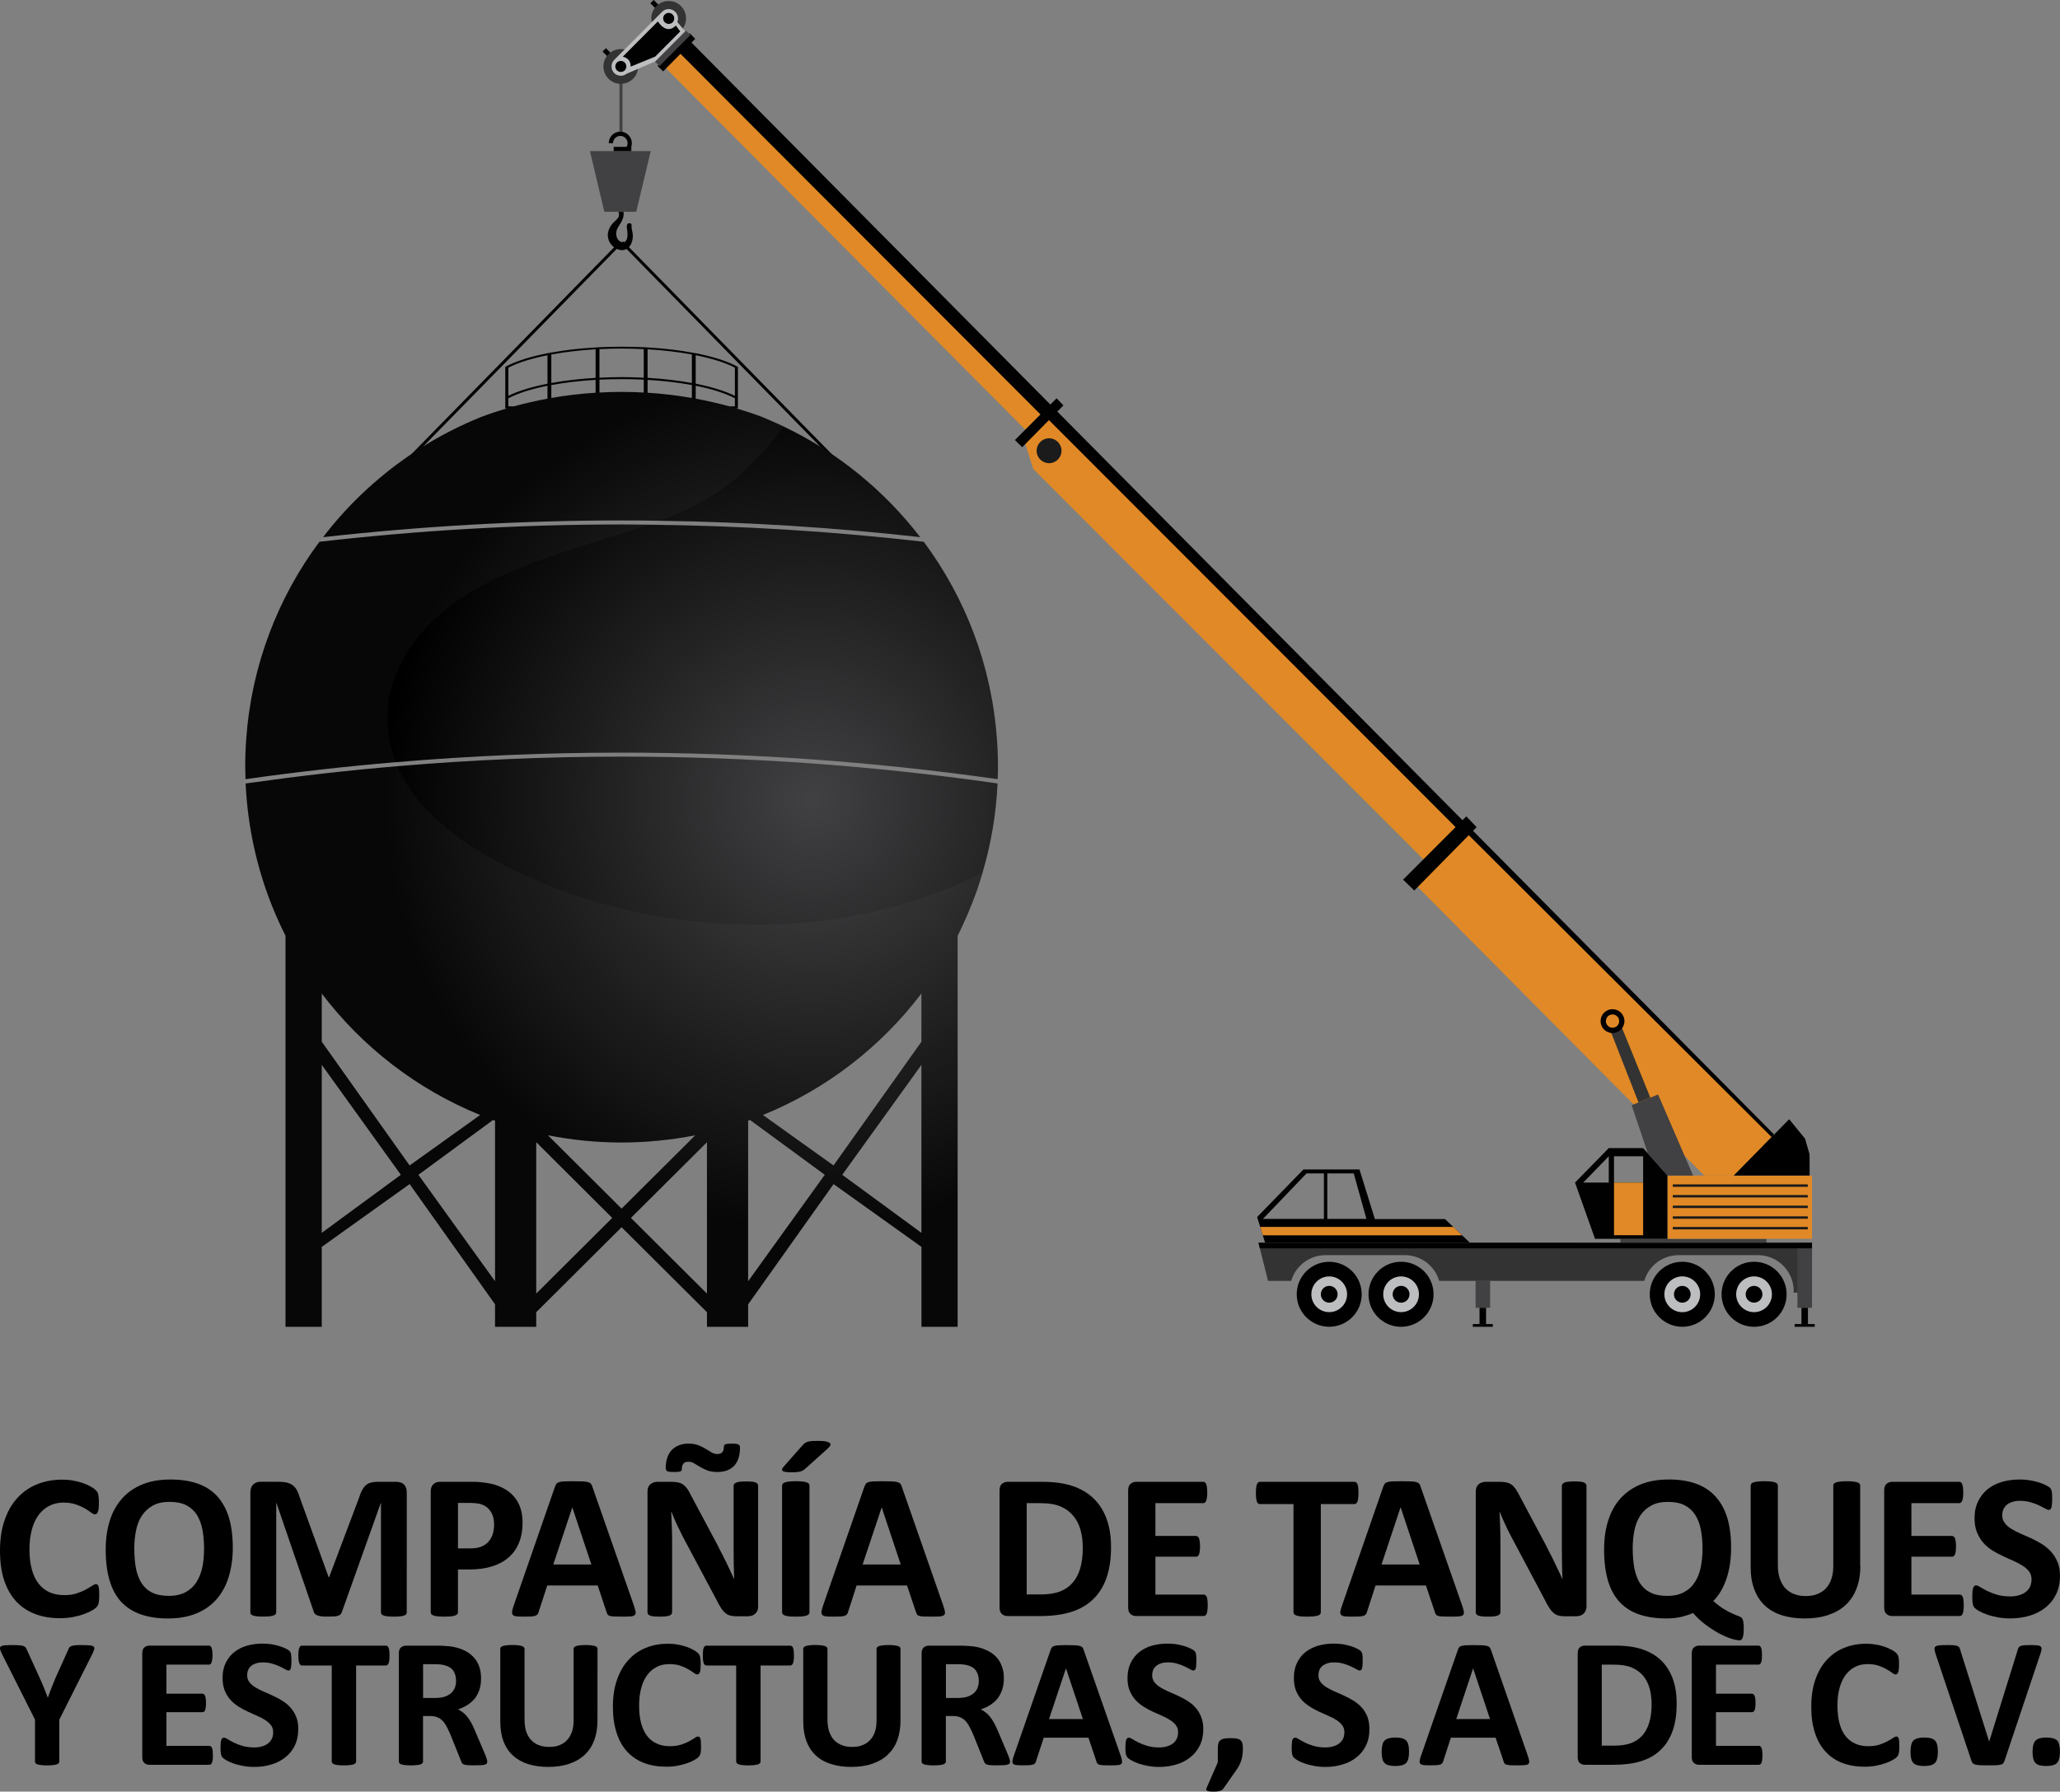 <?xml version="1.0" encoding="utf-8"?>
<!-- Generator: Adobe Illustrator 16.0.0, SVG Export Plug-In . SVG Version: 6.00 Build 0)  -->
<!DOCTYPE svg PUBLIC "-//W3C//DTD SVG 1.1//EN" "http://www.w3.org/Graphics/SVG/1.1/DTD/svg11.dtd">
<svg version="1.1" id="Layer_1" xmlns="http://www.w3.org/2000/svg" xmlns:xlink="http://www.w3.org/1999/xlink" x="0px" y="0px"
	 width="100px" height="86.982px" viewBox="0 0 100 86.982" enable-background="new 0 0 100 86.982" xml:space="preserve">
<rect x="0" y="0" width="100" height="86.982" fill="#808080" stroke="none"/>
<g>
	<g>
		<g>
			<path d="M4.818,77.47c0,0.084-0.003,0.157-0.009,0.213c-0.007,0.062-0.012,0.11-0.021,0.15c-0.01,0.042-0.027,0.079-0.038,0.107
				c-0.019,0.032-0.044,0.063-0.082,0.105c-0.038,0.039-0.109,0.087-0.213,0.147c-0.106,0.062-0.237,0.12-0.388,0.173
				c-0.155,0.058-0.33,0.104-0.526,0.14c-0.197,0.039-0.407,0.057-0.637,0.057c-0.446,0-0.85-0.068-1.208-0.208
				c-0.36-0.137-0.666-0.342-0.917-0.615c-0.25-0.271-0.444-0.614-0.58-1.025C0.065,76.306,0,75.828,0,75.285
				c0-0.554,0.07-1.046,0.222-1.475c0.146-0.433,0.354-0.794,0.619-1.084c0.265-0.292,0.583-0.512,0.953-0.664
				c0.371-0.15,0.78-0.226,1.227-0.226c0.182,0,0.356,0.013,0.521,0.043c0.173,0.032,0.328,0.069,0.469,0.119
				c0.142,0.05,0.272,0.104,0.387,0.17c0.114,0.062,0.191,0.118,0.237,0.165c0.045,0.046,0.075,0.081,0.094,0.113
				c0.017,0.029,0.03,0.066,0.043,0.113c0.008,0.048,0.013,0.104,0.021,0.167C4.8,72.791,4.8,72.873,4.8,72.964
				c0,0.101-0.003,0.188-0.01,0.257c-0.007,0.07-0.018,0.129-0.037,0.172c-0.018,0.044-0.035,0.076-0.062,0.096
				c-0.021,0.02-0.048,0.031-0.076,0.031c-0.052,0-0.118-0.031-0.193-0.089c-0.078-0.058-0.177-0.122-0.3-0.198
				c-0.124-0.069-0.268-0.136-0.438-0.193c-0.17-0.061-0.373-0.091-0.604-0.091c-0.26,0-0.493,0.055-0.695,0.161
				c-0.204,0.106-0.375,0.257-0.519,0.451c-0.141,0.196-0.252,0.436-0.324,0.713c-0.071,0.28-0.112,0.594-0.112,0.942
				c0,0.382,0.041,0.712,0.12,0.995c0.078,0.28,0.189,0.51,0.34,0.692c0.144,0.18,0.32,0.315,0.525,0.405
				c0.205,0.087,0.438,0.134,0.7,0.134c0.234,0,0.439-0.027,0.607-0.086c0.171-0.056,0.319-0.116,0.441-0.184
				c0.121-0.067,0.223-0.125,0.301-0.18c0.081-0.055,0.14-0.082,0.185-0.082c0.031,0,0.062,0.007,0.08,0.02
				c0.022,0.013,0.033,0.042,0.051,0.083c0.013,0.042,0.023,0.095,0.03,0.17C4.812,77.252,4.818,77.349,4.818,77.47z"/>
			<path d="M11.301,75.124c0,0.54-0.071,1.024-0.205,1.451c-0.132,0.425-0.334,0.786-0.598,1.085
				c-0.269,0.298-0.594,0.523-0.985,0.678c-0.392,0.159-0.845,0.237-1.357,0.237c-0.507,0-0.95-0.067-1.328-0.201
				c-0.374-0.133-0.689-0.333-0.944-0.604c-0.252-0.272-0.438-0.619-0.563-1.037c-0.126-0.421-0.19-0.919-0.19-1.491
				c0-0.525,0.067-1.001,0.201-1.423c0.134-0.423,0.334-0.778,0.601-1.074c0.261-0.295,0.592-0.521,0.985-0.681
				c0.39-0.16,0.841-0.235,1.361-0.235c0.492,0,0.929,0.064,1.304,0.194c0.378,0.13,0.695,0.333,0.951,0.606
				c0.249,0.269,0.441,0.613,0.572,1.024C11.232,74.071,11.301,74.559,11.301,75.124z M9.906,75.194c0-0.342-0.027-0.651-0.08-0.936
				c-0.054-0.278-0.146-0.517-0.272-0.721c-0.132-0.197-0.304-0.354-0.516-0.462c-0.217-0.108-0.484-0.161-0.807-0.161
				c-0.326,0-0.598,0.059-0.817,0.182c-0.215,0.124-0.395,0.288-0.528,0.49c-0.135,0.205-0.229,0.446-0.282,0.72
				C6.546,74.581,6.52,74.87,6.52,75.171c0,0.357,0.026,0.678,0.077,0.961c0.057,0.284,0.148,0.526,0.275,0.729
				c0.13,0.198,0.3,0.354,0.513,0.458c0.218,0.108,0.486,0.159,0.812,0.159c0.327,0,0.595-0.061,0.817-0.182
				c0.218-0.118,0.393-0.281,0.526-0.493c0.134-0.208,0.227-0.449,0.286-0.726C9.879,75.802,9.906,75.507,9.906,75.194z"/>
			<path d="M19.745,78.275c0,0.033-0.009,0.063-0.027,0.092c-0.017,0.028-0.049,0.048-0.1,0.065
				c-0.048,0.017-0.113,0.03-0.194,0.042c-0.082,0.006-0.183,0.012-0.307,0.012c-0.123,0-0.223-0.005-0.302-0.012
				c-0.081-0.012-0.146-0.025-0.192-0.042c-0.046-0.019-0.082-0.038-0.102-0.065s-0.027-0.059-0.027-0.092v-5.302h-0.011
				l-1.89,5.297c-0.013,0.044-0.036,0.079-0.064,0.107c-0.032,0.031-0.073,0.053-0.128,0.07c-0.05,0.014-0.113,0.028-0.195,0.031
				c-0.079,0.005-0.177,0.005-0.292,0.005c-0.116,0-0.212-0.001-0.294-0.009c-0.08-0.011-0.145-0.024-0.196-0.042
				c-0.056-0.019-0.094-0.041-0.123-0.068c-0.032-0.027-0.05-0.06-0.063-0.096l-1.818-5.297h-0.011v5.302
				c0,0.033-0.013,0.063-0.03,0.092c-0.015,0.028-0.052,0.048-0.104,0.065c-0.049,0.017-0.113,0.03-0.194,0.042
				c-0.075,0.006-0.177,0.012-0.303,0.012c-0.121,0-0.224-0.005-0.303-0.012c-0.082-0.012-0.145-0.025-0.195-0.042
				c-0.045-0.019-0.082-0.038-0.099-0.065c-0.02-0.027-0.027-0.059-0.027-0.092v-5.807c0-0.169,0.044-0.3,0.134-0.39
				c0.092-0.094,0.213-0.138,0.363-0.138h0.867c0.154,0,0.286,0.016,0.396,0.038c0.116,0.028,0.206,0.068,0.288,0.125
				c0.082,0.06,0.148,0.139,0.202,0.233c0.056,0.095,0.1,0.214,0.143,0.354l1.408,3.885h0.021l1.46-3.874
				c0.044-0.143,0.089-0.26,0.145-0.356c0.051-0.099,0.113-0.176,0.181-0.238c0.066-0.06,0.146-0.1,0.244-0.127
				c0.094-0.022,0.201-0.038,0.327-0.038h0.888c0.091,0,0.173,0.016,0.239,0.034c0.063,0.025,0.118,0.06,0.159,0.105
				c0.045,0.043,0.072,0.101,0.097,0.166c0.021,0.065,0.03,0.14,0.03,0.222L19.745,78.275L19.745,78.275z"/>
			<path d="M25.367,73.92c0,0.366-0.054,0.688-0.171,0.973c-0.111,0.278-0.277,0.521-0.497,0.709
				c-0.217,0.197-0.486,0.34-0.805,0.442c-0.316,0.101-0.688,0.153-1.118,0.153h-0.545v2.077c0,0.033-0.008,0.063-0.034,0.092
				c-0.021,0.028-0.056,0.048-0.106,0.065c-0.052,0.017-0.115,0.03-0.2,0.042c-0.082,0.006-0.191,0.012-0.321,0.012
				c-0.13,0-0.233-0.005-0.32-0.012c-0.086-0.012-0.154-0.025-0.204-0.042c-0.051-0.019-0.084-0.038-0.106-0.065
				c-0.02-0.027-0.031-0.059-0.031-0.092v-5.861c0-0.159,0.044-0.273,0.126-0.354c0.079-0.079,0.188-0.119,0.326-0.119h1.532
				c0.155,0,0.301,0.005,0.441,0.019c0.141,0.012,0.307,0.036,0.501,0.075c0.192,0.039,0.391,0.11,0.591,0.213
				c0.202,0.104,0.373,0.238,0.512,0.397c0.143,0.159,0.249,0.346,0.323,0.56C25.332,73.415,25.367,73.654,25.367,73.92z
				 M23.985,74.017c0-0.229-0.041-0.416-0.122-0.563c-0.08-0.146-0.181-0.259-0.297-0.327c-0.117-0.071-0.242-0.116-0.367-0.134
				c-0.132-0.019-0.265-0.028-0.402-0.028h-0.565v2.208h0.597c0.209,0,0.389-0.024,0.529-0.083c0.142-0.056,0.259-0.139,0.354-0.239
				c0.089-0.101,0.157-0.225,0.205-0.365C23.961,74.339,23.985,74.184,23.985,74.017z"/>
			<path d="M30.777,77.962c0.04,0.124,0.061,0.218,0.077,0.288c0.009,0.07-0.003,0.123-0.041,0.159
				c-0.037,0.033-0.106,0.057-0.198,0.067c-0.094,0.007-0.225,0.009-0.389,0.009c-0.172,0-0.303,0-0.401-0.005
				c-0.094-0.003-0.164-0.014-0.218-0.028c-0.051-0.017-0.088-0.037-0.104-0.063c-0.022-0.029-0.036-0.062-0.053-0.106l-0.435-1.309
				h-2.449l-0.415,1.272c-0.011,0.05-0.027,0.088-0.051,0.118c-0.021,0.033-0.059,0.059-0.104,0.076
				c-0.051,0.018-0.118,0.032-0.208,0.04c-0.091,0.004-0.208,0.006-0.351,0.006c-0.154,0-0.276-0.005-0.359-0.012
				c-0.091-0.012-0.149-0.036-0.184-0.075c-0.033-0.038-0.045-0.092-0.034-0.164c0.01-0.068,0.034-0.163,0.075-0.279l2.007-5.782
				c0.021-0.056,0.043-0.104,0.07-0.139c0.03-0.036,0.071-0.062,0.128-0.078c0.062-0.021,0.142-0.031,0.245-0.037
				c0.107-0.004,0.241-0.007,0.416-0.007c0.196,0,0.354,0.003,0.474,0.007c0.113,0.006,0.205,0.016,0.274,0.037
				c0.064,0.018,0.11,0.045,0.138,0.082c0.031,0.036,0.054,0.086,0.072,0.15L30.777,77.962z M27.783,73.184h-0.002l-0.922,2.77
				h1.848L27.783,73.184z"/>
			<path d="M36.801,77.994c0,0.076-0.01,0.146-0.038,0.207c-0.023,0.06-0.062,0.11-0.109,0.148c-0.045,0.042-0.095,0.072-0.158,0.09
				c-0.065,0.018-0.127,0.029-0.189,0.029h-0.562c-0.121,0-0.222-0.013-0.306-0.036c-0.086-0.022-0.165-0.065-0.236-0.129
				c-0.074-0.062-0.145-0.146-0.212-0.254c-0.066-0.102-0.142-0.238-0.225-0.408l-1.624-3.046c-0.092-0.182-0.187-0.377-0.287-0.586
				c-0.096-0.212-0.184-0.414-0.259-0.61h-0.012c0.013,0.241,0.022,0.481,0.029,0.72c0.009,0.241,0.014,0.487,0.014,0.744v3.408
				c0,0.033-0.011,0.063-0.03,0.09c-0.018,0.027-0.049,0.052-0.096,0.07c-0.045,0.018-0.107,0.031-0.185,0.043
				c-0.075,0.006-0.174,0.012-0.297,0.012c-0.116,0-0.214-0.005-0.289-0.012c-0.081-0.012-0.141-0.025-0.184-0.043
				c-0.043-0.019-0.074-0.043-0.091-0.07c-0.017-0.025-0.023-0.057-0.023-0.09v-5.856c0-0.159,0.045-0.273,0.137-0.354
				c0.093-0.079,0.206-0.119,0.341-0.119h0.71c0.126,0,0.232,0.012,0.32,0.034c0.092,0.021,0.168,0.058,0.232,0.107
				c0.071,0.049,0.137,0.122,0.2,0.208c0.058,0.089,0.118,0.197,0.182,0.328L34.826,75c0.069,0.146,0.144,0.289,0.217,0.43
				c0.072,0.137,0.138,0.278,0.21,0.416c0.064,0.138,0.133,0.277,0.194,0.411c0.065,0.133,0.128,0.27,0.187,0.402h0.006
				c-0.011-0.234-0.018-0.481-0.022-0.734c-0.006-0.254-0.006-0.5-0.006-0.731v-3.056c0-0.034,0.009-0.064,0.028-0.091
				c0.021-0.027,0.053-0.048,0.104-0.071c0.046-0.02,0.104-0.034,0.185-0.041c0.075-0.007,0.177-0.013,0.295-0.013
				c0.115,0,0.211,0.005,0.286,0.013c0.081,0.007,0.14,0.021,0.18,0.041c0.041,0.023,0.074,0.044,0.088,0.071
				c0.019,0.026,0.024,0.057,0.024,0.091L36.801,77.994L36.801,77.994z M35.143,70.22c0-0.053,0.026-0.089,0.083-0.104
				c0.058-0.019,0.164-0.029,0.312-0.029c0.153,0,0.253,0.016,0.306,0.04c0.054,0.025,0.078,0.078,0.078,0.155
				c0,0.386-0.096,0.679-0.282,0.879c-0.191,0.202-0.462,0.303-0.822,0.303c-0.19,0-0.352-0.027-0.484-0.078
				c-0.131-0.051-0.25-0.108-0.353-0.171c-0.104-0.062-0.2-0.119-0.286-0.172c-0.085-0.053-0.183-0.078-0.281-0.078
				c-0.114,0-0.195,0.03-0.241,0.095c-0.051,0.064-0.074,0.156-0.074,0.272c0,0.03-0.007,0.053-0.021,0.072
				c-0.018,0.015-0.043,0.027-0.072,0.038c-0.037,0.009-0.079,0.012-0.125,0.017c-0.051,0.005-0.109,0.005-0.181,0.005
				c-0.15,0-0.25-0.01-0.306-0.037c-0.049-0.026-0.077-0.077-0.077-0.153c0-0.191,0.026-0.362,0.077-0.509
				c0.049-0.146,0.121-0.271,0.22-0.371c0.093-0.097,0.212-0.175,0.346-0.227c0.138-0.052,0.286-0.081,0.46-0.081
				c0.192,0,0.354,0.029,0.488,0.081c0.131,0.052,0.248,0.108,0.351,0.174s0.198,0.121,0.284,0.172
				c0.085,0.053,0.184,0.079,0.285,0.079c0.093,0,0.172-0.026,0.229-0.082C35.112,70.453,35.143,70.355,35.143,70.22z"/>
			<path d="M38.943,70.185c0.043-0.052,0.082-0.091,0.126-0.121c0.042-0.03,0.093-0.055,0.151-0.072
				c0.059-0.015,0.131-0.024,0.214-0.034c0.084-0.001,0.188-0.004,0.312-0.004c0.157,0,0.277,0.011,0.361,0.029
				c0.085,0.02,0.144,0.048,0.177,0.077c0.032,0.031,0.04,0.068,0.024,0.109c-0.021,0.041-0.051,0.083-0.096,0.127l-1.119,1.007
				c-0.035,0.029-0.07,0.057-0.105,0.078c-0.035,0.019-0.075,0.04-0.127,0.055c-0.051,0.018-0.111,0.027-0.182,0.032
				c-0.07,0.008-0.159,0.011-0.262,0.011c-0.114,0-0.204-0.005-0.273-0.016c-0.072-0.01-0.118-0.027-0.147-0.048
				c-0.029-0.022-0.036-0.05-0.034-0.083c0.007-0.034,0.031-0.072,0.073-0.121L38.943,70.185z M39.295,78.275
				c0,0.033-0.01,0.063-0.033,0.092c-0.021,0.028-0.059,0.048-0.106,0.065c-0.052,0.017-0.119,0.03-0.202,0.042
				c-0.084,0.006-0.193,0.012-0.323,0.012c-0.128,0-0.232-0.005-0.319-0.012c-0.085-0.012-0.154-0.025-0.206-0.042
				c-0.048-0.019-0.086-0.038-0.107-0.065s-0.034-0.059-0.034-0.092v-6.152c0-0.032,0.014-0.062,0.034-0.09
				c0.021-0.026,0.06-0.051,0.111-0.065c0.052-0.019,0.119-0.033,0.205-0.041c0.084-0.011,0.188-0.016,0.316-0.016
				c0.13,0,0.239,0.005,0.323,0.016c0.083,0.007,0.15,0.022,0.202,0.041c0.048,0.015,0.085,0.039,0.106,0.065
				c0.023,0.026,0.033,0.058,0.033,0.09V78.275z"/>
			<path d="M45.794,77.962c0.042,0.124,0.065,0.218,0.075,0.288c0.011,0.07-0.003,0.123-0.04,0.159
				c-0.038,0.033-0.103,0.057-0.196,0.067c-0.095,0.007-0.223,0.009-0.388,0.009c-0.173,0-0.307,0-0.402-0.005
				c-0.092-0.003-0.167-0.014-0.217-0.028c-0.047-0.017-0.087-0.037-0.105-0.063c-0.021-0.029-0.035-0.062-0.051-0.106l-0.439-1.309
				h-2.448l-0.411,1.272c-0.014,0.05-0.03,0.088-0.051,0.118c-0.024,0.033-0.06,0.059-0.105,0.076
				c-0.054,0.018-0.119,0.032-0.212,0.04c-0.083,0.004-0.201,0.006-0.347,0.006c-0.152,0-0.274-0.005-0.359-0.012
				c-0.09-0.012-0.151-0.036-0.183-0.075c-0.035-0.038-0.045-0.092-0.038-0.164c0.014-0.068,0.038-0.163,0.075-0.279l2.01-5.782
				c0.022-0.056,0.044-0.104,0.071-0.139c0.026-0.036,0.069-0.062,0.128-0.078c0.057-0.021,0.141-0.031,0.247-0.037
				c0.103-0.004,0.239-0.007,0.409-0.007c0.201,0,0.355,0.003,0.477,0.007c0.116,0.006,0.206,0.016,0.273,0.037
				c0.065,0.018,0.11,0.045,0.143,0.082c0.025,0.036,0.054,0.086,0.07,0.15L45.794,77.962z M42.802,73.184H42.8l-0.925,2.77h1.849
				L42.802,73.184z"/>
			<path d="M53.934,75.103c0,0.6-0.08,1.109-0.231,1.533c-0.157,0.425-0.38,0.771-0.675,1.04c-0.291,0.272-0.646,0.467-1.062,0.593
				c-0.422,0.127-0.917,0.189-1.493,0.189h-1.555c-0.111,0-0.207-0.032-0.282-0.099c-0.075-0.062-0.113-0.173-0.113-0.318v-5.681
				c0-0.147,0.038-0.256,0.113-0.32c0.075-0.063,0.171-0.099,0.282-0.099h1.669c0.582,0,1.076,0.068,1.479,0.204
				c0.406,0.136,0.748,0.339,1.022,0.605c0.274,0.264,0.486,0.595,0.63,0.991C53.861,74.131,53.934,74.589,53.934,75.103z
				 M52.562,75.15c0-0.312-0.033-0.598-0.108-0.862c-0.067-0.264-0.187-0.496-0.347-0.688c-0.158-0.196-0.36-0.349-0.611-0.457
				c-0.25-0.11-0.582-0.166-0.986-0.166h-0.67v4.432h0.692c0.356,0,0.666-0.048,0.913-0.139c0.25-0.095,0.455-0.236,0.623-0.427
				c0.166-0.19,0.289-0.427,0.373-0.709C52.521,75.853,52.562,75.524,52.562,75.15z"/>
			<path d="M58.627,77.941c0,0.097-0.005,0.176-0.016,0.243c-0.006,0.064-0.018,0.117-0.035,0.159
				c-0.018,0.039-0.037,0.069-0.062,0.088c-0.025,0.018-0.055,0.026-0.082,0.026h-3.274c-0.11,0-0.202-0.032-0.279-0.099
				c-0.075-0.062-0.114-0.173-0.114-0.318V72.36c0-0.147,0.039-0.256,0.114-0.32c0.077-0.063,0.169-0.099,0.279-0.099h3.256
				c0.024,0,0.056,0.009,0.08,0.026c0.022,0.015,0.042,0.046,0.057,0.087c0.017,0.042,0.033,0.096,0.038,0.161
				c0.01,0.065,0.016,0.146,0.016,0.25c0,0.092-0.006,0.174-0.016,0.239c-0.005,0.064-0.021,0.119-0.038,0.158
				c-0.015,0.041-0.032,0.069-0.057,0.088c-0.024,0.017-0.056,0.026-0.08,0.026h-2.326v1.593h1.97c0.026,0,0.057,0.012,0.082,0.027
				c0.021,0.02,0.047,0.047,0.061,0.085c0.018,0.042,0.031,0.092,0.037,0.156c0.012,0.064,0.016,0.146,0.016,0.239
				c0,0.098-0.004,0.18-0.016,0.245c-0.006,0.061-0.021,0.112-0.037,0.149c-0.014,0.038-0.038,0.066-0.061,0.085
				c-0.025,0.017-0.056,0.022-0.082,0.022h-1.97v1.839h2.345c0.028,0,0.059,0.01,0.084,0.026c0.024,0.022,0.045,0.051,0.062,0.088
				c0.019,0.043,0.028,0.097,0.036,0.159C58.622,77.76,58.627,77.842,58.627,77.941z"/>
			<path d="M65.945,72.487c0,0.098-0.004,0.18-0.014,0.249c-0.007,0.069-0.022,0.123-0.035,0.167
				c-0.021,0.041-0.039,0.071-0.063,0.093c-0.024,0.017-0.054,0.026-0.083,0.026h-1.632v5.253c0,0.033-0.013,0.063-0.034,0.092
				s-0.057,0.048-0.105,0.065c-0.052,0.017-0.119,0.03-0.207,0.042c-0.084,0.006-0.189,0.012-0.318,0.012s-0.23-0.005-0.319-0.012
				c-0.084-0.012-0.153-0.025-0.2-0.042c-0.053-0.019-0.088-0.038-0.11-0.065c-0.021-0.027-0.034-0.059-0.034-0.092v-5.253h-1.631
				c-0.034,0-0.064-0.01-0.082-0.026c-0.027-0.021-0.044-0.053-0.064-0.093c-0.018-0.044-0.025-0.099-0.035-0.167
				s-0.012-0.15-0.012-0.249c0-0.104,0.002-0.188,0.012-0.258c0.01-0.071,0.019-0.125,0.035-0.169
				c0.021-0.041,0.037-0.069,0.064-0.089c0.018-0.021,0.048-0.03,0.082-0.03h4.594c0.03,0,0.059,0.009,0.083,0.03
				c0.024,0.02,0.044,0.048,0.063,0.089c0.013,0.044,0.028,0.098,0.035,0.169C65.941,72.299,65.945,72.382,65.945,72.487z"/>
			<path d="M70.984,77.962c0.043,0.124,0.065,0.218,0.076,0.288c0.01,0.07-0.002,0.123-0.039,0.159
				c-0.037,0.033-0.104,0.057-0.197,0.067c-0.096,0.007-0.225,0.009-0.389,0.009c-0.17,0-0.307,0-0.398-0.005
				c-0.096-0.003-0.168-0.014-0.221-0.028c-0.051-0.017-0.084-0.037-0.104-0.063c-0.021-0.029-0.039-0.062-0.053-0.106l-0.438-1.309
				h-2.447l-0.412,1.272c-0.012,0.05-0.028,0.088-0.053,0.118c-0.021,0.033-0.055,0.059-0.104,0.076
				c-0.051,0.018-0.122,0.032-0.208,0.04c-0.088,0.004-0.205,0.006-0.349,0.006c-0.156,0-0.275-0.005-0.362-0.012
				c-0.088-0.012-0.149-0.036-0.183-0.075c-0.037-0.038-0.045-0.092-0.039-0.164c0.016-0.068,0.039-0.163,0.08-0.279l2.006-5.782
				c0.021-0.056,0.045-0.104,0.072-0.139c0.026-0.036,0.069-0.062,0.129-0.078c0.058-0.021,0.14-0.031,0.244-0.037
				c0.104-0.004,0.24-0.007,0.414-0.007c0.196,0,0.354,0.003,0.473,0.007c0.119,0.006,0.213,0.016,0.273,0.037
				c0.066,0.018,0.113,0.045,0.143,0.082c0.027,0.036,0.054,0.086,0.068,0.15L70.984,77.962z M67.994,73.184h-0.008l-0.922,2.77
				h1.852L67.994,73.184z"/>
			<path d="M77.014,77.994c0,0.076-0.017,0.146-0.043,0.207c-0.025,0.06-0.061,0.11-0.107,0.148
				c-0.047,0.042-0.102,0.072-0.158,0.09c-0.064,0.018-0.128,0.029-0.191,0.029h-0.565c-0.116,0-0.216-0.013-0.3-0.036
				c-0.088-0.022-0.166-0.065-0.236-0.129c-0.077-0.062-0.145-0.146-0.214-0.254c-0.067-0.102-0.14-0.238-0.224-0.408l-1.619-3.046
				c-0.1-0.182-0.192-0.377-0.289-0.586c-0.099-0.212-0.188-0.414-0.265-0.61h-0.01c0.015,0.241,0.022,0.481,0.03,0.72
				c0.009,0.241,0.014,0.487,0.014,0.744v3.408c0,0.033-0.011,0.063-0.029,0.09c-0.021,0.027-0.051,0.052-0.098,0.07
				c-0.041,0.018-0.105,0.031-0.182,0.043c-0.08,0.006-0.178,0.012-0.299,0.012c-0.117,0-0.215-0.005-0.293-0.012
				c-0.078-0.012-0.136-0.025-0.183-0.043c-0.042-0.019-0.071-0.043-0.09-0.07c-0.017-0.025-0.024-0.057-0.024-0.09v-5.856
				c0-0.159,0.047-0.273,0.139-0.354c0.095-0.079,0.207-0.119,0.342-0.119h0.71c0.125,0,0.235,0.012,0.319,0.034
				c0.088,0.021,0.168,0.058,0.234,0.107c0.069,0.049,0.135,0.122,0.195,0.208c0.061,0.089,0.122,0.197,0.188,0.328L75.034,75
				c0.073,0.146,0.146,0.289,0.216,0.43c0.075,0.137,0.145,0.278,0.209,0.416c0.068,0.138,0.135,0.277,0.197,0.411
				c0.066,0.133,0.127,0.27,0.186,0.402h0.008c-0.014-0.234-0.02-0.481-0.024-0.734c-0.002-0.254-0.007-0.5-0.007-0.731v-3.056
				c0-0.034,0.012-0.064,0.031-0.091c0.019-0.027,0.053-0.048,0.098-0.071c0.05-0.02,0.111-0.034,0.191-0.041
				c0.075-0.007,0.172-0.013,0.295-0.013c0.113,0,0.209,0.005,0.287,0.013c0.075,0.007,0.135,0.021,0.176,0.041
				c0.045,0.023,0.072,0.044,0.09,0.071c0.02,0.026,0.027,0.057,0.027,0.091V77.994z"/>
			<path d="M84.648,79.076c0,0.121-0.008,0.221-0.018,0.293c-0.013,0.071-0.027,0.131-0.048,0.172
				c-0.019,0.038-0.042,0.062-0.065,0.078c-0.023,0.009-0.045,0.016-0.076,0.016c-0.112,0-0.254-0.031-0.439-0.092
				c-0.175-0.059-0.371-0.146-0.579-0.256c-0.206-0.116-0.416-0.252-0.635-0.415c-0.218-0.163-0.419-0.352-0.599-0.561
				c-0.157,0.069-0.342,0.13-0.562,0.185c-0.225,0.052-0.464,0.078-0.732,0.078c-0.508,0-0.951-0.065-1.326-0.196
				c-0.381-0.127-0.692-0.331-0.947-0.601c-0.25-0.271-0.439-0.617-0.566-1.038c-0.123-0.424-0.187-0.925-0.187-1.504
				c0-0.525,0.065-1.001,0.202-1.422c0.132-0.421,0.334-0.779,0.596-1.07c0.27-0.294,0.594-0.521,0.986-0.68
				c0.391-0.16,0.845-0.235,1.361-0.235c0.486,0,0.916,0.064,1.289,0.194c0.375,0.13,0.69,0.331,0.949,0.604
				c0.255,0.27,0.452,0.611,0.583,1.023c0.131,0.414,0.199,0.9,0.199,1.466c0,0.294-0.019,0.567-0.056,0.824
				c-0.037,0.256-0.098,0.492-0.17,0.71c-0.074,0.219-0.164,0.419-0.272,0.601c-0.106,0.181-0.229,0.34-0.367,0.477
				c0.209,0.185,0.392,0.322,0.554,0.414c0.164,0.095,0.295,0.164,0.407,0.21c0.106,0.049,0.194,0.083,0.259,0.103
				c0.066,0.024,0.118,0.055,0.156,0.088c0.035,0.035,0.062,0.095,0.079,0.18C84.641,78.808,84.648,78.926,84.648,79.076z
				 M82.648,75.184c0-0.339-0.029-0.646-0.084-0.926c-0.053-0.28-0.146-0.515-0.277-0.72c-0.127-0.197-0.301-0.354-0.516-0.462
				c-0.211-0.108-0.48-0.161-0.803-0.161c-0.324,0-0.6,0.059-0.814,0.181c-0.223,0.12-0.396,0.283-0.531,0.486
				c-0.132,0.206-0.229,0.445-0.283,0.72c-0.055,0.271-0.082,0.561-0.082,0.863c0,0.359,0.027,0.682,0.079,0.967
				c0.056,0.283,0.144,0.528,0.271,0.73c0.129,0.198,0.304,0.354,0.517,0.458c0.214,0.108,0.483,0.159,0.812,0.159
				c0.326,0,0.598-0.061,0.814-0.182c0.221-0.118,0.396-0.281,0.529-0.493c0.132-0.208,0.228-0.449,0.283-0.73
				C82.619,75.799,82.648,75.499,82.648,75.184z"/>
			<path d="M90.309,76.031c0,0.398-0.061,0.756-0.179,1.071c-0.116,0.317-0.288,0.581-0.519,0.803
				c-0.228,0.218-0.512,0.381-0.844,0.496c-0.338,0.117-0.725,0.174-1.158,0.174c-0.41,0-0.777-0.053-1.107-0.155
				c-0.322-0.102-0.598-0.257-0.82-0.464c-0.226-0.207-0.397-0.467-0.515-0.779c-0.123-0.31-0.183-0.672-0.183-1.089v-3.964
				c0-0.032,0.013-0.062,0.033-0.09c0.02-0.026,0.053-0.051,0.107-0.065c0.051-0.019,0.119-0.033,0.201-0.041
				c0.086-0.011,0.191-0.016,0.322-0.016c0.129,0,0.233,0.005,0.315,0.016c0.087,0.007,0.155,0.022,0.204,0.041
				c0.048,0.015,0.086,0.039,0.105,0.065c0.023,0.026,0.033,0.058,0.033,0.09v3.85c0,0.258,0.029,0.48,0.096,0.668
				c0.065,0.192,0.156,0.35,0.274,0.474c0.121,0.123,0.263,0.218,0.429,0.279s0.349,0.092,0.554,0.092
				c0.212,0,0.396-0.031,0.563-0.095c0.16-0.063,0.303-0.159,0.418-0.277c0.113-0.124,0.202-0.273,0.264-0.456
				c0.061-0.18,0.092-0.382,0.092-0.612v-3.922c0-0.032,0.01-0.062,0.029-0.09c0.021-0.026,0.06-0.051,0.106-0.065
				c0.052-0.019,0.119-0.033,0.205-0.041c0.084-0.011,0.19-0.016,0.317-0.016s0.232,0.005,0.313,0.016
				c0.083,0.007,0.149,0.022,0.2,0.041c0.051,0.015,0.087,0.039,0.109,0.065c0.021,0.026,0.027,0.058,0.027,0.09v3.907H90.309z"/>
			<path d="M95.327,77.941c0,0.097-0.005,0.176-0.015,0.243c-0.006,0.064-0.019,0.117-0.037,0.159
				c-0.017,0.039-0.037,0.069-0.059,0.088c-0.027,0.018-0.054,0.026-0.086,0.026h-3.273c-0.11,0-0.203-0.032-0.279-0.099
				c-0.075-0.062-0.113-0.173-0.113-0.318V72.36c0-0.147,0.038-0.256,0.113-0.32c0.076-0.063,0.169-0.099,0.279-0.099h3.252
				c0.033,0,0.059,0.009,0.082,0.026c0.025,0.015,0.047,0.046,0.058,0.087c0.021,0.042,0.033,0.096,0.041,0.161
				c0.007,0.065,0.013,0.146,0.013,0.25c0,0.092-0.006,0.174-0.013,0.239c-0.008,0.064-0.021,0.119-0.041,0.158
				c-0.011,0.041-0.031,0.069-0.058,0.088c-0.023,0.017-0.049,0.026-0.082,0.026h-2.322v1.593h1.965c0.03,0,0.059,0.012,0.084,0.027
				c0.025,0.02,0.048,0.047,0.064,0.085c0.017,0.042,0.026,0.092,0.037,0.156c0.008,0.064,0.014,0.146,0.014,0.239
				c0,0.098-0.006,0.18-0.014,0.245c-0.011,0.061-0.021,0.112-0.037,0.149c-0.017,0.037-0.039,0.066-0.064,0.085
				c-0.025,0.017-0.054,0.022-0.084,0.022h-1.965v1.839h2.345c0.032,0,0.06,0.01,0.086,0.026c0.021,0.022,0.042,0.051,0.06,0.088
				c0.019,0.043,0.029,0.097,0.037,0.159C95.322,77.76,95.327,77.842,95.327,77.941z"/>
			<path d="M100,76.503c0,0.343-0.064,0.644-0.191,0.899c-0.127,0.26-0.3,0.474-0.52,0.646c-0.215,0.175-0.473,0.306-0.764,0.393
				c-0.297,0.087-0.605,0.132-0.938,0.132c-0.227,0-0.438-0.02-0.63-0.058c-0.192-0.037-0.362-0.08-0.508-0.134
				c-0.148-0.05-0.275-0.108-0.371-0.162c-0.101-0.059-0.172-0.109-0.216-0.153c-0.043-0.04-0.073-0.105-0.094-0.188
				c-0.019-0.082-0.026-0.2-0.026-0.354c0-0.104,0.003-0.191,0.009-0.263c0.007-0.071,0.02-0.127,0.034-0.172
				c0.019-0.043,0.034-0.074,0.062-0.092c0.023-0.021,0.053-0.027,0.088-0.027c0.047,0,0.11,0.027,0.194,0.082
				c0.089,0.058,0.198,0.116,0.332,0.185c0.136,0.068,0.296,0.128,0.479,0.186c0.186,0.054,0.402,0.082,0.646,0.082
				c0.164,0,0.307-0.02,0.434-0.061c0.131-0.037,0.236-0.091,0.326-0.163c0.092-0.069,0.158-0.156,0.204-0.261
				c0.046-0.104,0.068-0.22,0.068-0.348c0-0.146-0.04-0.271-0.119-0.379c-0.082-0.106-0.187-0.2-0.313-0.278
				c-0.133-0.085-0.276-0.163-0.438-0.234c-0.168-0.07-0.336-0.148-0.513-0.23c-0.174-0.08-0.342-0.173-0.508-0.271
				c-0.164-0.103-0.312-0.225-0.441-0.369c-0.127-0.142-0.232-0.312-0.312-0.507c-0.082-0.191-0.123-0.429-0.123-0.699
				c0-0.312,0.058-0.585,0.176-0.821c0.117-0.237,0.271-0.435,0.467-0.591c0.195-0.156,0.428-0.272,0.693-0.351
				c0.27-0.075,0.551-0.114,0.847-0.114c0.157,0,0.313,0.01,0.468,0.033c0.154,0.025,0.298,0.057,0.432,0.096
				c0.139,0.042,0.254,0.087,0.358,0.136c0.103,0.053,0.171,0.094,0.208,0.128c0.031,0.032,0.055,0.062,0.064,0.083
				c0.012,0.025,0.025,0.058,0.031,0.097c0.01,0.036,0.014,0.087,0.02,0.144c0.005,0.06,0.005,0.131,0.005,0.219
				c0,0.099-0.003,0.179-0.011,0.249c-0.004,0.066-0.014,0.124-0.023,0.167c-0.011,0.043-0.027,0.075-0.048,0.091
				c-0.024,0.022-0.052,0.035-0.091,0.035c-0.036,0-0.094-0.026-0.174-0.072c-0.082-0.046-0.184-0.097-0.299-0.154
				c-0.117-0.054-0.254-0.104-0.408-0.148c-0.157-0.045-0.322-0.069-0.508-0.069c-0.146,0-0.27,0.02-0.377,0.054
				c-0.106,0.036-0.197,0.083-0.271,0.145c-0.07,0.064-0.126,0.138-0.162,0.225c-0.034,0.09-0.053,0.181-0.053,0.279
				c0,0.144,0.039,0.268,0.119,0.371c0.076,0.106,0.185,0.204,0.318,0.284c0.131,0.083,0.281,0.159,0.448,0.232
				c0.168,0.071,0.341,0.147,0.514,0.227c0.175,0.081,0.345,0.173,0.517,0.275c0.164,0.104,0.315,0.227,0.445,0.369
				c0.135,0.142,0.236,0.312,0.319,0.5C99.961,76.016,100,76.241,100,76.503z"/>
		</g>
		<g>
			<path d="M2.88,83.485v2.034c0,0.031-0.013,0.058-0.029,0.08c-0.021,0.026-0.054,0.043-0.099,0.06
				c-0.044,0.016-0.103,0.025-0.182,0.035c-0.075,0.009-0.169,0.014-0.28,0.014c-0.116,0-0.212-0.005-0.288-0.014
				s-0.135-0.02-0.18-0.035c-0.049-0.017-0.079-0.033-0.096-0.06c-0.021-0.021-0.027-0.049-0.027-0.08v-2.034l-1.585-3.149
				c-0.054-0.112-0.092-0.195-0.106-0.258C-0.009,80.016,0,79.969,0.033,79.939c0.035-0.028,0.1-0.051,0.192-0.06
				c0.09-0.004,0.217-0.013,0.384-0.013c0.136,0,0.245,0.005,0.327,0.01c0.083,0.008,0.146,0.018,0.194,0.034
				c0.048,0.018,0.084,0.038,0.104,0.065c0.024,0.026,0.046,0.061,0.063,0.104l0.647,1.42c0.063,0.139,0.126,0.282,0.187,0.433
				c0.059,0.154,0.12,0.314,0.184,0.478h0.012c0.055-0.159,0.111-0.312,0.173-0.467c0.061-0.15,0.115-0.297,0.174-0.434l0.635-1.411
				c0.019-0.049,0.032-0.086,0.054-0.117c0.023-0.028,0.058-0.051,0.103-0.065c0.045-0.021,0.105-0.031,0.183-0.039
				c0.077-0.005,0.181-0.01,0.312-0.01c0.165,0,0.298,0.009,0.394,0.013c0.09,0.009,0.159,0.03,0.192,0.06
				c0.032,0.03,0.042,0.077,0.022,0.143c-0.017,0.061-0.052,0.146-0.106,0.254L2.88,83.485z"/>
			<path d="M10.335,85.217c0,0.088-0.006,0.16-0.01,0.219c-0.01,0.057-0.021,0.104-0.037,0.14c-0.012,0.038-0.031,0.063-0.055,0.078
				c-0.021,0.017-0.045,0.025-0.072,0.025H7.256c-0.098,0-0.182-0.03-0.25-0.088c-0.065-0.058-0.1-0.153-0.1-0.285v-5.041
				c0-0.132,0.034-0.225,0.1-0.285c0.068-0.056,0.152-0.087,0.25-0.087h2.888c0.026,0,0.052,0.008,0.072,0.023
				c0.018,0.016,0.037,0.041,0.052,0.077c0.014,0.039,0.025,0.086,0.034,0.145c0.007,0.06,0.013,0.134,0.013,0.223
				c0,0.082-0.006,0.151-0.013,0.212c-0.009,0.058-0.021,0.104-0.034,0.142c-0.015,0.035-0.034,0.061-0.052,0.079
				c-0.021,0.015-0.046,0.022-0.072,0.022H8.08v1.411h1.746c0.026,0,0.051,0.009,0.071,0.026c0.027,0.016,0.044,0.041,0.058,0.077
				c0.013,0.034,0.024,0.079,0.033,0.137C9.997,82.527,10,82.598,10,82.68c0,0.088-0.003,0.157-0.012,0.215
				c-0.009,0.059-0.021,0.102-0.033,0.138c-0.014,0.032-0.03,0.059-0.058,0.071c-0.021,0.019-0.045,0.022-0.071,0.022H8.08v1.634
				h2.081c0.027,0,0.052,0.006,0.072,0.022c0.023,0.019,0.043,0.043,0.055,0.076c0.017,0.04,0.027,0.085,0.037,0.145
				C10.329,85.062,10.335,85.133,10.335,85.217z"/>
			<path d="M14.48,83.945c0,0.305-0.059,0.57-0.169,0.801c-0.112,0.229-0.269,0.421-0.46,0.571
				c-0.193,0.155-0.422,0.272-0.681,0.348c-0.257,0.079-0.535,0.118-0.829,0.118c-0.201,0-0.385-0.02-0.557-0.052
				c-0.172-0.03-0.322-0.072-0.454-0.118c-0.133-0.047-0.242-0.095-0.328-0.146c-0.088-0.05-0.152-0.094-0.193-0.134
				c-0.037-0.037-0.064-0.092-0.079-0.167c-0.018-0.071-0.025-0.176-0.025-0.313c0-0.094,0.002-0.169,0.008-0.233
				c0.005-0.063,0.018-0.113,0.031-0.151c0.014-0.042,0.028-0.066,0.055-0.081c0.021-0.02,0.045-0.026,0.077-0.026
				c0.039,0,0.098,0.026,0.175,0.074c0.078,0.046,0.175,0.104,0.294,0.162c0.12,0.061,0.261,0.115,0.427,0.164
				c0.164,0.048,0.354,0.074,0.575,0.074c0.14,0,0.269-0.018,0.383-0.054c0.113-0.034,0.209-0.082,0.287-0.146
				c0.08-0.061,0.143-0.14,0.183-0.229c0.042-0.095,0.062-0.196,0.062-0.312c0-0.13-0.036-0.243-0.106-0.337
				c-0.072-0.093-0.166-0.175-0.281-0.251c-0.115-0.074-0.245-0.142-0.393-0.205c-0.144-0.062-0.293-0.13-0.449-0.202
				c-0.155-0.073-0.304-0.153-0.454-0.245c-0.141-0.092-0.273-0.198-0.388-0.325c-0.114-0.127-0.209-0.276-0.279-0.448
				c-0.069-0.177-0.108-0.38-0.108-0.62c0-0.279,0.05-0.522,0.154-0.733c0.103-0.209,0.241-0.384,0.416-0.522
				c0.177-0.14,0.378-0.242,0.617-0.312c0.237-0.065,0.487-0.1,0.753-0.1c0.137,0,0.273,0.011,0.412,0.027
				c0.137,0.023,0.264,0.053,0.381,0.087c0.122,0.034,0.226,0.074,0.319,0.121c0.092,0.045,0.153,0.08,0.185,0.111
				c0.027,0.031,0.049,0.053,0.06,0.077c0.011,0.021,0.02,0.048,0.025,0.082c0.008,0.034,0.012,0.077,0.015,0.128
				c0.004,0.056,0.008,0.118,0.008,0.196c0,0.085-0.004,0.159-0.011,0.22c-0.001,0.056-0.008,0.108-0.02,0.146
				c-0.012,0.038-0.025,0.067-0.047,0.086c-0.02,0.018-0.041,0.026-0.075,0.026c-0.035,0-0.087-0.021-0.16-0.063
				c-0.068-0.04-0.156-0.087-0.262-0.136c-0.104-0.05-0.223-0.096-0.361-0.134c-0.137-0.042-0.287-0.061-0.451-0.061
				c-0.129,0-0.241,0.014-0.335,0.048c-0.096,0.031-0.174,0.074-0.24,0.128c-0.064,0.056-0.112,0.12-0.143,0.197
				c-0.032,0.079-0.046,0.161-0.046,0.246c0,0.129,0.032,0.241,0.104,0.334c0.068,0.094,0.162,0.177,0.283,0.251
				c0.115,0.071,0.251,0.142,0.396,0.207c0.15,0.062,0.302,0.13,0.458,0.203c0.155,0.069,0.307,0.15,0.454,0.241
				c0.151,0.092,0.282,0.198,0.398,0.328c0.115,0.125,0.209,0.273,0.282,0.446C14.445,83.512,14.48,83.711,14.48,83.945z"/>
			<path d="M18.908,80.377c0,0.089-0.004,0.16-0.011,0.225c-0.006,0.062-0.017,0.108-0.033,0.146
				c-0.015,0.037-0.035,0.064-0.056,0.082c-0.021,0.019-0.047,0.028-0.074,0.028h-1.447v4.661c0,0.031-0.01,0.058-0.03,0.08
				c-0.021,0.026-0.05,0.043-0.096,0.06c-0.044,0.016-0.104,0.025-0.183,0.035c-0.074,0.009-0.168,0.014-0.281,0.014
				c-0.114,0-0.209-0.005-0.285-0.014c-0.075-0.009-0.136-0.02-0.179-0.035c-0.047-0.017-0.078-0.033-0.099-0.06
				c-0.021-0.021-0.03-0.049-0.03-0.08v-4.661h-1.446c-0.032,0-0.056-0.01-0.075-0.028c-0.021-0.018-0.037-0.045-0.052-0.082
				c-0.018-0.037-0.031-0.084-0.036-0.146c-0.005-0.063-0.012-0.136-0.012-0.225c0-0.087,0.007-0.164,0.012-0.228
				c0.005-0.062,0.019-0.112,0.036-0.149c0.015-0.036,0.03-0.062,0.052-0.079c0.02-0.016,0.043-0.026,0.075-0.026h4.076
				c0.027,0,0.053,0.012,0.074,0.026c0.021,0.018,0.041,0.043,0.056,0.079c0.017,0.038,0.027,0.087,0.033,0.149
				C18.904,80.214,18.908,80.291,18.908,80.377z"/>
			<path d="M23.653,85.527c0,0.031-0.006,0.061-0.021,0.081c-0.009,0.026-0.039,0.042-0.081,0.057
				c-0.044,0.016-0.109,0.025-0.198,0.033c-0.083,0.005-0.205,0.008-0.351,0.008c-0.127,0-0.227-0.003-0.301-0.008
				c-0.075-0.008-0.134-0.019-0.178-0.033c-0.044-0.02-0.071-0.04-0.092-0.065c-0.017-0.023-0.031-0.055-0.044-0.091l-0.519-1.291
				c-0.06-0.145-0.126-0.275-0.182-0.388c-0.062-0.113-0.126-0.211-0.201-0.285c-0.072-0.078-0.156-0.133-0.252-0.172
				c-0.096-0.039-0.205-0.061-0.33-0.061h-0.368v2.206c0,0.031-0.006,0.058-0.028,0.08c-0.019,0.026-0.049,0.043-0.094,0.06
				c-0.046,0.016-0.104,0.025-0.182,0.035c-0.075,0.009-0.169,0.014-0.284,0.014c-0.113,0-0.209-0.005-0.286-0.014
				c-0.075-0.009-0.132-0.02-0.179-0.035c-0.047-0.017-0.076-0.033-0.095-0.06c-0.017-0.021-0.026-0.049-0.026-0.08v-5.251
				c0-0.132,0.033-0.225,0.102-0.285c0.067-0.056,0.149-0.087,0.248-0.087h1.495c0.153,0,0.278,0.004,0.376,0.012
				c0.098,0.005,0.188,0.013,0.271,0.022c0.229,0.03,0.441,0.087,0.626,0.17c0.186,0.08,0.344,0.186,0.474,0.316
				c0.129,0.127,0.229,0.282,0.297,0.459s0.103,0.379,0.103,0.606c0,0.195-0.023,0.372-0.072,0.531
				c-0.051,0.16-0.123,0.3-0.217,0.43c-0.095,0.123-0.216,0.23-0.353,0.322c-0.144,0.092-0.303,0.168-0.48,0.226
				c0.088,0.039,0.17,0.094,0.245,0.152c0.076,0.061,0.149,0.131,0.214,0.216c0.069,0.084,0.128,0.183,0.19,0.29
				c0.061,0.11,0.115,0.23,0.175,0.37l0.486,1.141c0.046,0.112,0.074,0.194,0.089,0.245C23.647,85.457,23.653,85.498,23.653,85.527z
				 M22.139,81.604c0-0.193-0.044-0.352-0.127-0.484c-0.091-0.13-0.23-0.224-0.428-0.274c-0.06-0.017-0.128-0.027-0.203-0.038
				c-0.075-0.009-0.18-0.013-0.313-0.013h-0.53v1.639h0.6c0.169,0,0.312-0.019,0.438-0.058c0.127-0.042,0.23-0.099,0.315-0.169
				c0.079-0.074,0.144-0.16,0.187-0.263C22.118,81.84,22.139,81.728,22.139,81.604z"/>
			<path d="M29.004,83.525c0,0.354-0.049,0.671-0.154,0.953c-0.104,0.282-0.258,0.517-0.46,0.709
				c-0.203,0.192-0.452,0.34-0.751,0.441c-0.297,0.104-0.64,0.154-1.027,0.154c-0.364,0-0.689-0.047-0.98-0.139
				c-0.286-0.09-0.53-0.227-0.729-0.414c-0.202-0.183-0.356-0.412-0.46-0.687c-0.107-0.278-0.157-0.603-0.157-0.971v-3.517
				c0-0.031,0.007-0.057,0.024-0.081c0.021-0.025,0.051-0.043,0.099-0.059c0.045-0.017,0.106-0.025,0.179-0.036
				c0.076-0.007,0.172-0.016,0.287-0.016c0.111,0,0.207,0.009,0.279,0.016c0.08,0.011,0.135,0.021,0.18,0.036
				c0.047,0.016,0.078,0.033,0.099,0.059c0.017,0.023,0.03,0.049,0.03,0.081v3.416c0,0.229,0.027,0.425,0.079,0.596
				c0.06,0.166,0.142,0.31,0.247,0.417c0.104,0.111,0.231,0.193,0.378,0.246c0.148,0.059,0.313,0.082,0.495,0.082
				c0.188,0,0.351-0.023,0.497-0.084c0.144-0.058,0.271-0.138,0.368-0.249c0.103-0.104,0.178-0.24,0.236-0.398
				c0.055-0.16,0.082-0.339,0.082-0.542v-3.482c0-0.031,0.012-0.057,0.025-0.081c0.021-0.025,0.049-0.043,0.097-0.059
				c0.044-0.017,0.104-0.025,0.181-0.036c0.078-0.007,0.168-0.016,0.281-0.016c0.117,0,0.208,0.009,0.281,0.016
				c0.072,0.011,0.133,0.021,0.176,0.036c0.047,0.016,0.074,0.033,0.095,0.059c0.018,0.023,0.024,0.049,0.024,0.081L29.004,83.525
				L29.004,83.525z"/>
			<path d="M34.031,84.803c0,0.074,0,0.139-0.005,0.188c-0.006,0.055-0.012,0.102-0.02,0.134c-0.012,0.039-0.023,0.068-0.039,0.098
				c-0.012,0.026-0.036,0.06-0.072,0.092c-0.03,0.033-0.093,0.077-0.185,0.131c-0.097,0.056-0.209,0.105-0.346,0.153
				c-0.135,0.05-0.289,0.091-0.465,0.124c-0.175,0.034-0.365,0.049-0.565,0.049c-0.395,0-0.756-0.062-1.073-0.183
				c-0.318-0.122-0.59-0.305-0.815-0.547c-0.223-0.242-0.394-0.545-0.512-0.911c-0.119-0.363-0.182-0.785-0.182-1.266
				c0-0.493,0.067-0.93,0.199-1.312c0.133-0.382,0.316-0.701,0.552-0.96c0.234-0.259,0.516-0.458,0.846-0.59
				c0.328-0.137,0.692-0.201,1.088-0.201c0.161,0,0.318,0.013,0.463,0.042c0.148,0.022,0.286,0.062,0.415,0.104
				c0.128,0.043,0.241,0.095,0.344,0.15c0.1,0.058,0.171,0.105,0.21,0.145c0.04,0.041,0.07,0.073,0.082,0.1
				c0.014,0.027,0.028,0.061,0.036,0.104c0.008,0.042,0.015,0.091,0.021,0.146c0.003,0.056,0.006,0.125,0.006,0.211
				c0,0.089-0.003,0.164-0.008,0.226c-0.007,0.064-0.018,0.116-0.031,0.153c-0.016,0.038-0.035,0.068-0.056,0.084
				c-0.022,0.02-0.044,0.026-0.07,0.026c-0.046,0-0.102-0.026-0.167-0.077c-0.072-0.055-0.161-0.111-0.271-0.174
				c-0.106-0.063-0.236-0.121-0.387-0.175c-0.153-0.051-0.331-0.076-0.536-0.076c-0.232,0-0.438,0.044-0.616,0.141
				c-0.182,0.092-0.335,0.227-0.462,0.4c-0.124,0.174-0.223,0.384-0.286,0.634c-0.067,0.245-0.099,0.525-0.099,0.834
				c0,0.34,0.034,0.633,0.103,0.883c0.07,0.249,0.173,0.455,0.3,0.616c0.13,0.161,0.287,0.28,0.472,0.358
				c0.183,0.081,0.388,0.119,0.619,0.119c0.206,0,0.385-0.025,0.539-0.073c0.154-0.049,0.285-0.104,0.393-0.163
				c0.106-0.061,0.197-0.113,0.267-0.161c0.068-0.05,0.125-0.072,0.164-0.072c0.027,0,0.051,0.005,0.069,0.02
				c0.017,0.012,0.032,0.036,0.044,0.07c0.016,0.034,0.023,0.085,0.028,0.15C34.029,84.61,34.031,84.695,34.031,84.803z"/>
			<path d="M38.54,80.377c0,0.089-0.003,0.16-0.011,0.225c-0.009,0.062-0.019,0.108-0.033,0.146
				c-0.013,0.037-0.033,0.064-0.057,0.082c-0.021,0.019-0.047,0.028-0.074,0.028h-1.444v4.661c0,0.031-0.014,0.058-0.031,0.08
				c-0.021,0.026-0.053,0.043-0.097,0.06c-0.045,0.016-0.104,0.025-0.181,0.035c-0.077,0.009-0.169,0.014-0.282,0.014
				c-0.114,0-0.207-0.005-0.285-0.014c-0.075-0.009-0.137-0.02-0.18-0.035c-0.045-0.017-0.076-0.033-0.098-0.06
				c-0.018-0.021-0.031-0.049-0.031-0.08v-4.661h-1.445c-0.029,0-0.055-0.01-0.075-0.028c-0.022-0.018-0.038-0.045-0.055-0.082
				s-0.024-0.084-0.034-0.146c-0.006-0.063-0.01-0.136-0.01-0.225c0-0.087,0.004-0.164,0.01-0.228
				c0.01-0.062,0.018-0.112,0.034-0.149c0.017-0.036,0.032-0.062,0.055-0.079c0.021-0.016,0.046-0.026,0.075-0.026h4.074
				c0.027,0,0.053,0.012,0.074,0.026c0.023,0.018,0.044,0.043,0.057,0.079c0.015,0.038,0.024,0.087,0.033,0.149
				C38.537,80.214,38.54,80.291,38.54,80.377z"/>
			<path d="M43.714,83.525c0,0.354-0.051,0.671-0.154,0.953c-0.105,0.282-0.26,0.517-0.463,0.709
				c-0.201,0.192-0.452,0.34-0.749,0.441c-0.299,0.104-0.642,0.154-1.027,0.154c-0.366,0-0.689-0.047-0.978-0.139
				c-0.292-0.09-0.537-0.227-0.735-0.414c-0.2-0.183-0.35-0.412-0.458-0.687c-0.104-0.278-0.158-0.603-0.158-0.971v-3.517
				c0-0.031,0.009-0.057,0.027-0.081c0.018-0.025,0.048-0.043,0.096-0.059c0.044-0.017,0.106-0.025,0.181-0.036
				c0.075-0.007,0.17-0.016,0.288-0.016c0.111,0,0.204,0.009,0.279,0.016c0.075,0.011,0.134,0.021,0.18,0.036
				c0.044,0.016,0.078,0.033,0.096,0.059c0.018,0.023,0.03,0.049,0.03,0.081v3.416c0,0.229,0.027,0.425,0.083,0.596
				c0.058,0.166,0.14,0.31,0.242,0.417c0.108,0.111,0.234,0.193,0.382,0.246c0.148,0.059,0.312,0.082,0.494,0.082
				c0.184,0,0.352-0.023,0.495-0.084c0.146-0.058,0.271-0.138,0.371-0.249c0.103-0.104,0.182-0.24,0.236-0.398
				c0.052-0.16,0.079-0.339,0.079-0.542v-3.482c0-0.031,0.01-0.057,0.027-0.081c0.018-0.025,0.053-0.043,0.096-0.059
				c0.046-0.017,0.105-0.025,0.178-0.036c0.077-0.007,0.176-0.016,0.287-0.016c0.113,0,0.206,0.009,0.277,0.016
				c0.075,0.011,0.131,0.021,0.175,0.036c0.048,0.016,0.078,0.033,0.097,0.059c0.017,0.023,0.026,0.049,0.026,0.081V83.525z"/>
			<path d="M49.032,85.527c0,0.031-0.008,0.061-0.021,0.081c-0.011,0.026-0.038,0.042-0.082,0.057
				c-0.045,0.016-0.113,0.025-0.197,0.033c-0.087,0.005-0.202,0.008-0.35,0.008c-0.129,0-0.228-0.003-0.301-0.008
				c-0.076-0.008-0.137-0.019-0.18-0.033c-0.046-0.02-0.072-0.04-0.089-0.065c-0.021-0.023-0.034-0.055-0.048-0.091l-0.517-1.291
				c-0.064-0.145-0.123-0.275-0.186-0.388c-0.058-0.113-0.126-0.211-0.198-0.285c-0.071-0.078-0.157-0.133-0.254-0.172
				c-0.093-0.039-0.203-0.061-0.326-0.061h-0.367v2.206c0,0.031-0.011,0.058-0.029,0.08c-0.022,0.026-0.053,0.043-0.098,0.06
				c-0.044,0.016-0.104,0.025-0.18,0.035c-0.073,0.009-0.168,0.014-0.284,0.014c-0.112,0-0.21-0.005-0.283-0.014
				c-0.077-0.009-0.139-0.02-0.181-0.035c-0.047-0.017-0.075-0.033-0.096-0.06c-0.017-0.021-0.027-0.049-0.027-0.08v-5.251
				c0-0.132,0.035-0.225,0.103-0.285c0.065-0.056,0.148-0.087,0.248-0.087h1.497c0.15,0,0.274,0.004,0.374,0.012
				c0.099,0.005,0.188,0.013,0.271,0.022c0.23,0.03,0.442,0.087,0.624,0.17c0.189,0.08,0.347,0.186,0.477,0.316
				c0.13,0.127,0.229,0.282,0.293,0.459c0.074,0.177,0.106,0.379,0.106,0.606c0,0.195-0.024,0.372-0.075,0.531
				c-0.051,0.16-0.12,0.3-0.216,0.43c-0.096,0.123-0.214,0.23-0.351,0.322c-0.144,0.092-0.302,0.168-0.479,0.226
				c0.084,0.039,0.166,0.094,0.242,0.152c0.077,0.061,0.148,0.131,0.216,0.216c0.066,0.084,0.13,0.183,0.188,0.29
				c0.062,0.11,0.118,0.23,0.178,0.37l0.483,1.141c0.049,0.112,0.073,0.194,0.09,0.245C49.022,85.457,49.032,85.498,49.032,85.527z
				 M47.515,81.604c0-0.193-0.042-0.352-0.131-0.484c-0.082-0.13-0.222-0.224-0.422-0.274c-0.059-0.017-0.13-0.027-0.202-0.038
				c-0.075-0.009-0.18-0.013-0.316-0.013h-0.525v1.639h0.597c0.17,0,0.313-0.019,0.438-0.058c0.125-0.042,0.229-0.099,0.312-0.169
				c0.084-0.074,0.148-0.16,0.188-0.263C47.497,81.84,47.515,81.728,47.515,81.604z"/>
			<path d="M54.404,85.241c0.037,0.104,0.057,0.191,0.064,0.255c0.012,0.06-0.007,0.108-0.035,0.139
				c-0.033,0.032-0.092,0.054-0.175,0.058c-0.086,0.009-0.198,0.014-0.343,0.014c-0.154,0-0.271-0.003-0.357-0.005
				c-0.084-0.009-0.149-0.017-0.193-0.028c-0.045-0.014-0.074-0.033-0.096-0.059c-0.016-0.022-0.031-0.054-0.043-0.093l-0.389-1.16
				h-2.171l-0.37,1.129c-0.01,0.044-0.027,0.076-0.045,0.104c-0.02,0.03-0.051,0.051-0.093,0.069
				c-0.047,0.016-0.107,0.025-0.186,0.033c-0.079,0.005-0.181,0.008-0.312,0.008c-0.137,0-0.241-0.005-0.32-0.014
				c-0.075-0.009-0.13-0.029-0.161-0.063c-0.029-0.036-0.04-0.083-0.031-0.146c0.01-0.063,0.031-0.146,0.069-0.251l1.783-5.13
				c0.017-0.048,0.039-0.088,0.062-0.121c0.021-0.031,0.062-0.056,0.113-0.069c0.051-0.017,0.124-0.03,0.217-0.034
				c0.09-0.003,0.213-0.009,0.366-0.009c0.179,0,0.315,0.005,0.419,0.009c0.104,0.004,0.186,0.018,0.244,0.034
				c0.059,0.014,0.1,0.039,0.126,0.071c0.024,0.032,0.05,0.078,0.063,0.135L54.404,85.241z M51.747,81h-0.003l-0.82,2.458h1.643
				L51.747,81z"/>
			<path d="M58.412,83.945c0,0.305-0.057,0.57-0.171,0.801c-0.115,0.229-0.267,0.421-0.462,0.571
				c-0.191,0.155-0.42,0.272-0.68,0.348c-0.259,0.079-0.537,0.118-0.832,0.118c-0.197,0-0.385-0.02-0.557-0.052
				c-0.171-0.03-0.318-0.072-0.453-0.118c-0.131-0.047-0.24-0.095-0.328-0.146c-0.087-0.05-0.152-0.094-0.188-0.134
				c-0.043-0.037-0.067-0.092-0.088-0.167c-0.012-0.071-0.021-0.176-0.021-0.313c0-0.094,0.001-0.169,0.011-0.233
				c0.004-0.063,0.012-0.113,0.027-0.151c0.018-0.042,0.034-0.066,0.055-0.081c0.021-0.02,0.047-0.026,0.075-0.026
				c0.046,0,0.103,0.026,0.177,0.074c0.078,0.046,0.174,0.104,0.295,0.162c0.121,0.061,0.262,0.115,0.427,0.164
				c0.166,0.048,0.354,0.074,0.575,0.074c0.145,0,0.271-0.018,0.383-0.054c0.111-0.034,0.208-0.082,0.292-0.146
				c0.077-0.061,0.136-0.14,0.178-0.229c0.041-0.095,0.062-0.196,0.062-0.312c0-0.13-0.035-0.243-0.107-0.337
				c-0.072-0.093-0.161-0.175-0.281-0.251c-0.111-0.074-0.244-0.142-0.388-0.205c-0.147-0.062-0.295-0.13-0.452-0.202
				c-0.154-0.073-0.307-0.153-0.449-0.245c-0.148-0.092-0.279-0.198-0.393-0.325c-0.116-0.127-0.206-0.276-0.28-0.448
				c-0.073-0.177-0.106-0.38-0.106-0.62c0-0.279,0.054-0.522,0.156-0.733c0.102-0.209,0.24-0.384,0.414-0.522
				c0.178-0.14,0.379-0.242,0.613-0.312c0.241-0.065,0.493-0.1,0.758-0.1c0.135,0,0.271,0.011,0.408,0.027
				c0.139,0.023,0.268,0.053,0.385,0.087c0.122,0.034,0.229,0.074,0.319,0.121c0.092,0.045,0.151,0.08,0.185,0.111
				c0.028,0.031,0.047,0.053,0.059,0.077c0.011,0.021,0.021,0.048,0.027,0.082c0.006,0.034,0.012,0.077,0.016,0.128
				c0,0.056,0.003,0.118,0.003,0.196c0,0.085-0.003,0.159-0.007,0.22c-0.004,0.056-0.01,0.108-0.021,0.146
				c-0.013,0.038-0.024,0.067-0.046,0.086c-0.02,0.018-0.043,0.026-0.075,0.026c-0.036,0-0.087-0.021-0.159-0.063
				c-0.072-0.04-0.158-0.087-0.264-0.136c-0.104-0.05-0.225-0.096-0.361-0.134c-0.136-0.042-0.285-0.061-0.453-0.061
				c-0.127,0-0.237,0.014-0.334,0.048c-0.096,0.031-0.174,0.074-0.235,0.128c-0.067,0.056-0.113,0.12-0.146,0.197
				c-0.029,0.079-0.045,0.161-0.045,0.246c0,0.129,0.033,0.241,0.104,0.334c0.07,0.094,0.162,0.177,0.281,0.251
				c0.117,0.071,0.25,0.142,0.396,0.207c0.15,0.062,0.303,0.13,0.457,0.203c0.156,0.069,0.309,0.15,0.457,0.241
				c0.148,0.092,0.282,0.198,0.398,0.328c0.117,0.125,0.209,0.273,0.278,0.446C58.376,83.512,58.412,83.711,58.412,83.945z"/>
			<path d="M60.334,84.856c0,0.119-0.005,0.229-0.016,0.322c-0.014,0.098-0.032,0.19-0.057,0.275
				c-0.027,0.088-0.066,0.171-0.104,0.254c-0.044,0.082-0.097,0.167-0.157,0.251l-0.6,0.858c-0.02,0.029-0.045,0.056-0.066,0.075
				c-0.027,0.021-0.061,0.036-0.094,0.048c-0.036,0.014-0.079,0.024-0.131,0.032c-0.051,0.006-0.112,0.01-0.191,0.01
				c-0.085,0-0.158-0.004-0.21-0.01c-0.054-0.008-0.092-0.02-0.118-0.034c-0.023-0.014-0.031-0.036-0.035-0.057
				c0-0.024,0.006-0.052,0.021-0.086l0.541-1.234v-0.705c0-0.101,0.014-0.184,0.037-0.246c0.025-0.061,0.062-0.107,0.115-0.142
				c0.045-0.033,0.111-0.053,0.188-0.066c0.078-0.01,0.171-0.014,0.284-0.014c0.102,0,0.19,0.004,0.269,0.014
				c0.071,0.014,0.135,0.034,0.182,0.066c0.052,0.034,0.088,0.081,0.109,0.142C60.323,84.672,60.334,84.756,60.334,84.856z"/>
			<path d="M66.477,83.945c0,0.305-0.055,0.57-0.17,0.801c-0.109,0.229-0.265,0.421-0.459,0.571
				c-0.193,0.155-0.416,0.272-0.681,0.348c-0.258,0.079-0.535,0.118-0.828,0.118c-0.2,0-0.387-0.02-0.556-0.052
				c-0.176-0.03-0.326-0.072-0.46-0.118c-0.132-0.047-0.237-0.095-0.325-0.146c-0.087-0.05-0.148-0.094-0.189-0.134
				c-0.037-0.037-0.065-0.092-0.082-0.167c-0.018-0.071-0.023-0.176-0.023-0.313c0-0.094,0.003-0.169,0.01-0.233
				c0.004-0.063,0.014-0.113,0.023-0.151c0.019-0.042,0.035-0.066,0.059-0.081c0.021-0.02,0.048-0.026,0.079-0.026
				c0.043,0,0.099,0.026,0.176,0.074c0.075,0.046,0.173,0.104,0.293,0.162c0.115,0.061,0.261,0.115,0.425,0.164
				c0.168,0.048,0.355,0.074,0.573,0.074c0.144,0,0.275-0.018,0.386-0.054c0.113-0.034,0.209-0.082,0.289-0.146
				c0.077-0.061,0.139-0.14,0.185-0.229c0.038-0.095,0.06-0.196,0.06-0.312c0-0.13-0.035-0.243-0.107-0.337
				c-0.069-0.093-0.164-0.175-0.278-0.251c-0.116-0.074-0.244-0.142-0.392-0.205c-0.146-0.062-0.297-0.13-0.453-0.202
				c-0.153-0.073-0.307-0.153-0.445-0.245c-0.15-0.092-0.279-0.198-0.396-0.325c-0.111-0.127-0.207-0.276-0.277-0.448
				c-0.073-0.177-0.105-0.38-0.105-0.62c0-0.279,0.049-0.522,0.153-0.733c0.101-0.209,0.237-0.384,0.411-0.522
				c0.178-0.14,0.386-0.242,0.619-0.312c0.238-0.065,0.488-0.1,0.752-0.1c0.141,0,0.275,0.011,0.412,0.027
				c0.141,0.023,0.265,0.053,0.385,0.087c0.119,0.034,0.227,0.074,0.318,0.121c0.092,0.045,0.15,0.08,0.183,0.111
				c0.03,0.031,0.048,0.053,0.06,0.077c0.01,0.021,0.02,0.048,0.029,0.082c0.004,0.034,0.01,0.077,0.014,0.128
				c0.004,0.056,0.004,0.118,0.004,0.196c0,0.085,0,0.159-0.008,0.22c-0.003,0.056-0.01,0.108-0.021,0.146s-0.023,0.067-0.044,0.086
				c-0.021,0.018-0.049,0.026-0.075,0.026c-0.037,0-0.089-0.021-0.159-0.063c-0.072-0.04-0.16-0.087-0.266-0.136
				c-0.102-0.05-0.225-0.096-0.362-0.134c-0.138-0.042-0.284-0.061-0.45-0.061c-0.127,0-0.238,0.014-0.338,0.048
				c-0.094,0.031-0.172,0.074-0.238,0.128c-0.062,0.056-0.109,0.12-0.141,0.197c-0.031,0.079-0.045,0.161-0.045,0.246
				c0,0.129,0.031,0.241,0.104,0.334c0.067,0.094,0.166,0.177,0.28,0.251c0.117,0.071,0.252,0.142,0.397,0.207
				c0.152,0.062,0.304,0.13,0.459,0.203c0.152,0.069,0.305,0.15,0.455,0.241c0.146,0.092,0.281,0.198,0.397,0.328
				c0.115,0.125,0.209,0.273,0.281,0.446C66.441,83.512,66.477,83.711,66.477,83.945z"/>
			<path d="M68.4,85.036c0,0.276-0.045,0.462-0.144,0.557c-0.095,0.098-0.271,0.145-0.521,0.145c-0.248,0-0.426-0.046-0.52-0.142
				c-0.096-0.092-0.144-0.27-0.144-0.534c0-0.279,0.048-0.469,0.144-0.562c0.1-0.095,0.271-0.145,0.528-0.145
				c0.245,0,0.417,0.046,0.513,0.142C68.354,84.592,68.4,84.771,68.4,85.036z"/>
			<path d="M74.166,85.241c0.036,0.104,0.061,0.191,0.066,0.255c0.011,0.06-0.004,0.108-0.034,0.139
				c-0.034,0.032-0.089,0.054-0.175,0.058c-0.086,0.009-0.199,0.014-0.344,0.014c-0.152,0-0.271-0.003-0.357-0.005
				c-0.082-0.009-0.149-0.017-0.191-0.028c-0.045-0.014-0.076-0.033-0.094-0.059c-0.02-0.022-0.034-0.054-0.043-0.093l-0.393-1.16
				H70.43l-0.365,1.129c-0.012,0.044-0.026,0.076-0.047,0.104c-0.021,0.03-0.052,0.051-0.094,0.069
				c-0.044,0.016-0.104,0.025-0.182,0.033c-0.083,0.005-0.188,0.008-0.312,0.008c-0.137,0-0.244-0.005-0.324-0.014
				c-0.076-0.009-0.129-0.029-0.16-0.063c-0.026-0.036-0.039-0.083-0.028-0.146c0.006-0.063,0.028-0.146,0.067-0.251l1.785-5.13
				c0.014-0.048,0.035-0.088,0.06-0.121c0.022-0.031,0.062-0.056,0.112-0.069c0.055-0.017,0.123-0.03,0.22-0.034
				c0.09-0.003,0.214-0.009,0.364-0.009c0.178,0,0.315,0.005,0.422,0.009c0.104,0.004,0.183,0.018,0.242,0.034
				c0.062,0.014,0.098,0.039,0.125,0.071c0.025,0.032,0.049,0.078,0.067,0.135L74.166,85.241z M71.512,81h-0.004l-0.816,2.458h1.639
				L71.512,81z"/>
			<path d="M81.391,82.703c0,0.529-0.065,0.981-0.205,1.358c-0.143,0.377-0.34,0.687-0.602,0.921
				c-0.255,0.242-0.572,0.417-0.941,0.527c-0.371,0.114-0.812,0.17-1.324,0.17h-1.379c-0.104,0-0.186-0.03-0.252-0.088
				c-0.068-0.058-0.1-0.153-0.1-0.285v-5.041c0-0.132,0.03-0.225,0.1-0.285c0.066-0.056,0.148-0.087,0.252-0.087h1.481
				c0.515,0,0.95,0.062,1.31,0.183c0.359,0.121,0.662,0.3,0.906,0.535c0.246,0.237,0.432,0.533,0.562,0.879
				C81.327,81.84,81.391,82.244,81.391,82.703z M80.176,82.745c0-0.276-0.033-0.528-0.095-0.766
				c-0.065-0.236-0.169-0.439-0.308-0.612c-0.146-0.172-0.325-0.307-0.549-0.404c-0.221-0.097-0.516-0.146-0.873-0.146h-0.595v3.932
				h0.612c0.322,0,0.591-0.042,0.812-0.124c0.223-0.085,0.404-0.209,0.553-0.376c0.146-0.17,0.259-0.379,0.33-0.629
				C80.139,83.371,80.176,83.076,80.176,82.745z"/>
			<path d="M85.555,85.217c0,0.088-0.003,0.16-0.011,0.219c-0.006,0.057-0.021,0.104-0.034,0.14
				c-0.015,0.038-0.033,0.063-0.057,0.078c-0.021,0.017-0.047,0.025-0.072,0.025h-2.906c-0.097,0-0.178-0.03-0.246-0.088
				c-0.067-0.058-0.104-0.153-0.104-0.285v-5.041c0-0.132,0.036-0.225,0.104-0.285c0.068-0.056,0.149-0.087,0.246-0.087h2.887
				c0.029,0,0.053,0.008,0.072,0.023c0.022,0.016,0.039,0.041,0.053,0.077c0.019,0.039,0.027,0.086,0.037,0.145
				c0.004,0.06,0.009,0.134,0.009,0.223c0,0.082-0.005,0.151-0.009,0.212c-0.01,0.058-0.02,0.104-0.037,0.142
				c-0.014,0.035-0.029,0.061-0.053,0.079c-0.021,0.015-0.043,0.022-0.072,0.022H83.3v1.411h1.744c0.026,0,0.054,0.009,0.073,0.026
				c0.021,0.016,0.043,0.041,0.056,0.077c0.017,0.034,0.028,0.079,0.035,0.137c0.01,0.06,0.011,0.13,0.011,0.212
				c0,0.088-0.001,0.157-0.011,0.215c-0.007,0.059-0.019,0.102-0.035,0.138c-0.013,0.032-0.034,0.059-0.056,0.071
				c-0.02,0.019-0.047,0.022-0.073,0.022H83.3v1.634h2.081c0.025,0,0.051,0.006,0.072,0.022c0.023,0.019,0.042,0.043,0.057,0.076
				c0.014,0.04,0.028,0.085,0.034,0.145C85.552,85.062,85.555,85.133,85.555,85.217z"/>
			<path d="M92.201,84.803c0,0.074-0.002,0.139-0.008,0.188c-0.002,0.055-0.012,0.102-0.021,0.134
				c-0.01,0.039-0.021,0.068-0.03,0.098c-0.021,0.026-0.041,0.06-0.076,0.092c-0.029,0.033-0.096,0.077-0.188,0.131
				c-0.092,0.055-0.21,0.105-0.345,0.153c-0.135,0.05-0.29,0.091-0.465,0.124c-0.172,0.034-0.362,0.049-0.562,0.049
				c-0.398,0-0.753-0.062-1.074-0.183c-0.32-0.122-0.59-0.305-0.812-0.547c-0.225-0.242-0.395-0.545-0.516-0.911
				c-0.119-0.363-0.178-0.785-0.178-1.266c0-0.493,0.062-0.93,0.195-1.312c0.13-0.382,0.316-0.701,0.552-0.96
				s0.517-0.458,0.847-0.59c0.326-0.137,0.691-0.201,1.086-0.201c0.166,0,0.316,0.013,0.465,0.042
				c0.147,0.022,0.285,0.062,0.414,0.104c0.127,0.043,0.238,0.095,0.345,0.15c0.103,0.058,0.169,0.105,0.211,0.145
				c0.038,0.041,0.063,0.073,0.082,0.1c0.015,0.027,0.024,0.061,0.038,0.104c0.004,0.042,0.012,0.091,0.02,0.146
				c0.004,0.056,0.004,0.125,0.004,0.211c0,0.089,0,0.164-0.01,0.226c-0.003,0.064-0.014,0.116-0.029,0.153
				c-0.019,0.038-0.031,0.068-0.053,0.084c-0.025,0.02-0.047,0.026-0.072,0.026c-0.043,0-0.103-0.026-0.168-0.077
				c-0.068-0.055-0.16-0.111-0.268-0.174c-0.107-0.063-0.238-0.121-0.393-0.175c-0.146-0.051-0.325-0.076-0.535-0.076
				c-0.231,0-0.434,0.044-0.615,0.141c-0.178,0.092-0.333,0.227-0.46,0.4c-0.123,0.174-0.222,0.384-0.288,0.634
				c-0.066,0.245-0.098,0.525-0.098,0.834c0,0.34,0.035,0.633,0.104,0.883c0.072,0.249,0.167,0.455,0.3,0.616
				c0.131,0.161,0.289,0.28,0.471,0.358c0.182,0.081,0.391,0.119,0.617,0.119c0.209,0,0.391-0.025,0.543-0.073
				c0.146-0.049,0.278-0.104,0.39-0.163c0.108-0.061,0.198-0.113,0.269-0.161c0.069-0.05,0.125-0.072,0.163-0.072
				c0.027,0,0.054,0.005,0.071,0.02c0.021,0.012,0.031,0.036,0.042,0.07c0.017,0.034,0.022,0.085,0.026,0.15
				C92.199,84.61,92.201,84.695,92.201,84.803z"/>
			<path d="M94.072,85.036c0,0.276-0.047,0.462-0.146,0.557c-0.093,0.098-0.27,0.145-0.52,0.145s-0.425-0.046-0.521-0.142
				c-0.094-0.092-0.142-0.27-0.142-0.534c0-0.279,0.048-0.469,0.142-0.562c0.1-0.095,0.274-0.145,0.527-0.145
				c0.247,0,0.42,0.046,0.514,0.142C94.025,84.592,94.072,84.771,94.072,85.036z"/>
			<path d="M97.311,85.473c-0.019,0.049-0.037,0.092-0.06,0.123c-0.024,0.033-0.063,0.058-0.114,0.072
				c-0.058,0.016-0.129,0.024-0.22,0.033c-0.097,0.002-0.214,0.005-0.366,0.005c-0.115,0-0.221,0-0.305-0.003
				c-0.084-0.002-0.155-0.005-0.217-0.011c-0.061-0.008-0.107-0.014-0.146-0.027c-0.033-0.011-0.066-0.025-0.093-0.043
				c-0.026-0.019-0.044-0.039-0.058-0.066c-0.015-0.022-0.028-0.057-0.039-0.096l-1.719-5.124c-0.037-0.108-0.059-0.193-0.064-0.254
				c-0.01-0.065,0.007-0.112,0.042-0.143c0.04-0.028,0.101-0.051,0.19-0.06c0.088-0.004,0.215-0.013,0.375-0.013
				c0.137,0,0.246,0.005,0.322,0.01c0.077,0.008,0.137,0.018,0.178,0.033c0.041,0.014,0.071,0.038,0.09,0.066
				c0.018,0.028,0.031,0.067,0.045,0.11l1.408,4.462h0.004l1.381-4.438c0.013-0.051,0.027-0.093,0.045-0.123
				c0.017-0.029,0.049-0.057,0.094-0.071c0.042-0.021,0.105-0.031,0.184-0.039c0.082-0.005,0.19-0.01,0.332-0.01
				c0.139,0,0.243,0.009,0.318,0.016c0.078,0.011,0.127,0.031,0.154,0.065c0.033,0.034,0.041,0.084,0.029,0.146
				c-0.011,0.062-0.033,0.147-0.07,0.25L97.311,85.473z"/>
			<path d="M99.997,85.036c0,0.276-0.048,0.462-0.146,0.557c-0.096,0.098-0.271,0.145-0.522,0.145c-0.249,0-0.419-0.046-0.515-0.142
				c-0.097-0.092-0.146-0.27-0.146-0.534c0-0.279,0.051-0.469,0.148-0.562c0.096-0.095,0.271-0.145,0.524-0.145
				c0.246,0,0.415,0.046,0.519,0.142C99.952,84.592,99.997,84.771,99.997,85.036z"/>
		</g>
	</g>
	<g>
		<g>
			<path fill="#010101" d="M30.062,11.749c-3.412,3.483-6.828,6.967-10.241,10.455c-0.065,0.062,0.025,0.179,0.09,0.115
				c3.412-3.483,6.828-6.971,10.243-10.455C30.217,11.797,30.123,11.684,30.062,11.749z"/>
			<path fill="#010101" d="M40.529,22.204c-3.414-3.488-6.829-6.972-10.244-10.455c-0.063-0.065-0.15,0.048-0.091,0.113
				c3.416,3.485,6.832,6.973,10.245,10.456C40.504,22.383,40.593,22.267,40.529,22.204z"/>
		</g>
		<rect x="30.072" y="3.236" fill="#414042" width="0.145" height="3.271"/>
		<polygon fill="#010101" points="32.979,2.565 33.535,2.035 86.122,55.079 85.557,55.656 		"/>
		<polygon fill="#E18926" points="82.73,57.073 84.161,57.073 86.001,55.205 71.188,40.435 68.715,42.956 		"/>
		<g>
			<g>
				<circle cx="64.525" cy="62.836" r="1.577"/>
				<circle fill="#BCBEC0" cx="64.525" cy="62.836" r="0.867"/>
				<circle cx="64.525" cy="62.836" r="0.408"/>
			</g>
			<g>
				<circle cx="68.012" cy="62.836" r="1.579"/>
				<circle fill="#BCBEC0" cx="68.014" cy="62.836" r="0.867"/>
				<circle cx="68.014" cy="62.836" r="0.409"/>
			</g>
		</g>
		<g>
			<g>
				<path d="M83.243,62.836c0,0.871-0.709,1.578-1.577,1.578c-0.873,0-1.581-0.708-1.581-1.578c0-0.874,0.708-1.579,1.581-1.579
					C82.534,61.258,83.243,61.963,83.243,62.836z"/>
				<circle fill="#BCBEC0" cx="81.664" cy="62.836" r="0.869"/>
				<path d="M82.07,62.836c0,0.226-0.184,0.408-0.404,0.408c-0.229,0-0.406-0.183-0.406-0.408s0.18-0.407,0.406-0.407
					C81.889,62.429,82.07,62.611,82.07,62.836z"/>
			</g>
			<g>
				<circle cx="85.15" cy="62.836" r="1.579"/>
				<circle fill="#BCBEC0" cx="85.148" cy="62.836" r="0.868"/>
				<circle cx="85.148" cy="62.836" r="0.407"/>
			</g>
		</g>
		<path fill="#010101" d="M70.146,59.185h-3.404l-0.748-2.41h-2.719l-2.25,2.312l0.389,1.251h9.945L70.146,59.185z M64.268,59.175
			h-2.959l2.116-2.208h0.843V59.175z M64.432,59.175v-2.208h1.283l0.616,2.208H64.432z"/>
		<rect x="78.661" y="60.143" fill="#414042" width="7.09" height="0.194"/>
		<path fill="#010101" d="M79.764,55.738h-1.668l-1.639,1.675l0.971,2.73h3.523v-3.069L79.764,55.738z M78.096,57.412h-1.238
			l1.238-1.277V57.412z M79.764,57.412H78.35v-1.277h1.414V57.412z"/>
		<rect x="80.951" y="57.073" fill="#E18926" width="7.01" height="3.069"/>
		<g>
			<rect x="81.204" y="57.501" fill="#1B1B1B" width="6.552" height="0.118"/>
			<rect x="81.204" y="58.018" fill="#1B1B1B" width="6.552" height="0.117"/>
			<rect x="81.204" y="58.532" fill="#1B1B1B" width="6.552" height="0.118"/>
			<rect x="81.204" y="59.052" fill="#1B1B1B" width="6.552" height="0.118"/>
			<rect x="81.204" y="59.568" fill="#1B1B1B" width="6.552" height="0.117"/>
		</g>
		<g>
			<rect x="71.63" y="62.179" fill="#414042" width="0.705" height="1.313"/>
			<rect x="71.822" y="63.492" width="0.318" height="0.79"/>
			<rect x="71.496" y="64.282" width="0.972" height="0.133"/>
		</g>
		<path fill="#333333" d="M72.212,60.337h-2.001h-7.038h-2.082l0.464,1.85h1.125c0.211-0.726,0.879-1.251,1.67-1.251h3.846
			c0.789,0,1.455,0.525,1.668,1.251h2.35h7.604c0.211-0.726,0.877-1.251,1.67-1.251h3.843c0.962,0,1.741,0.779,1.741,1.739
			c0,0.029-0.002,0.056-0.006,0.082h0.086h0.301h0.509v-2.419L72.212,60.337L72.212,60.337z"/>
		<polygon points="84.161,57.073 86.854,54.337 87.622,55.281 87.842,56.037 87.846,57.073 		"/>
		<polygon fill="#414042" points="79.206,53.656 79.996,55.999 80.951,57.073 82.191,57.073 80.49,53.138 		"/>
		<polyline fill="#333333" points="78.201,50.105 79.539,53.52 80.113,53.288 78.727,49.875 		"/>
		<g>
			<circle cx="78.277" cy="49.574" r="0.579"/>
			<path fill="#E18926" d="M78.602,49.574c0,0.178-0.146,0.322-0.324,0.322c-0.176,0-0.323-0.145-0.323-0.322
				c0-0.181,0.147-0.324,0.323-0.324C78.456,49.25,78.602,49.395,78.602,49.574z"/>
		</g>
		<polygon fill="#E18926" points="69.516,42.141 50.154,22.762 49.746,21.464 50.914,20.389 71.066,40.562 		"/>
		<polygon fill="#E18926" points="50.072,21.164 32.262,3.25 32.979,2.565 50.844,20.456 		"/>
		<circle fill="#1B1B1B" cx="50.926" cy="21.883" r="0.604"/>
		<polygon fill="#010101" points="71.18,39.634 68.111,42.707 68.654,43.233 71.682,40.159 		"/>
		<polygon fill="#010101" points="51.291,19.336 49.268,21.363 49.622,21.712 51.622,19.681 		"/>
		<polygon fill="#010101" points="33.49,1.616 31.916,3.198 32.192,3.466 33.748,1.887 		"/>
		<g>
			<rect x="87.254" y="60.337" fill="#414042" width="0.707" height="3.155"/>
			<rect x="87.449" y="63.492" width="0.316" height="0.79"/>
			<rect x="87.119" y="64.282" width="0.974" height="0.133"/>
		</g>
		<rect x="78.35" y="57.412" fill="#E18926" width="1.414" height="2.556"/>
		<g>
			<polygon fill="#E18926" points="61.174,59.564 70.549,59.564 70.977,59.973 61.301,59.973 			"/>
		</g>
		<polygon points="61.091,60.337 61.16,60.604 87.961,60.604 87.961,60.337 		"/>
		<g>
			
				<rect x="31.583" y="2.192" transform="matrix(-0.705 0.709 -0.709 -0.705 57.337 -19.15)" fill="#414042" width="2.13" height="0.298"/>
			
				<rect x="31.678" y="0.021" transform="matrix(-0.707 0.707 -0.707 -0.707 54.431 -22.096)" fill="#010101" width="0.228" height="0.408"/>
			<path fill="#333333" d="M33.057,0.294c0.329,0.33,0.329,0.863,0.002,1.195c-0.33,0.329-0.865,0.329-1.189,0.001
				c-0.334-0.329-0.335-0.864-0.008-1.193C32.192-0.034,32.726-0.034,33.057,0.294z"/>
			
				<rect x="29.352" y="2.355" transform="matrix(-0.711 0.703 -0.703 -0.711 52.227 -16.331)" fill="#010101" width="0.231" height="0.409"/>
			<circle fill="#333333" cx="30.136" cy="3.226" r="0.844"/>
			<path fill="#BCBEC0" d="M32.777,0.573c-0.175-0.177-0.461-0.177-0.636,0l-2.326,2.335c-0.07,0.07-0.112,0.157-0.124,0.25l0,0l0,0
				c-0.021,0.139,0.021,0.282,0.127,0.389c0.105,0.104,0.25,0.146,0.387,0.126l0,0l0,0c0.073-0.011,0.146-0.043,0.21-0.091
				l1.376-0.592l1.463-1.472l-0.375-0.45l0,0C32.946,0.903,32.914,0.706,32.777,0.573z"/>
			<path fill="#010101" d="M32.65,0.703c0.107,0.104,0.107,0.271,0.003,0.38c-0.106,0.103-0.274,0.103-0.381,0
				c-0.106-0.107-0.106-0.276,0-0.38C32.376,0.6,32.547,0.6,32.65,0.703z"/>
			<circle fill="#010101" cx="30.137" cy="3.225" r="0.268"/>
			<path fill="#010101" d="M30.233,2.75l1.705-1.711c0,0,0.392,0.683,0.872,0.2l0.211,0.288l-1.217,1.222l-1.193,0.487
				C30.611,3.236,30.67,2.857,30.233,2.75z"/>
		</g>
		<g>
			<path fill="#010101" d="M30.658,11.007c0-0.009,0-0.013,0-0.022c0.004-0.069,0.012-0.128-0.078-0.144
				c-0.221-0.034-0.145,0.262-0.127,0.383c0.018,0.154,0.027,0.41-0.117,0.514c-0.021,0.017-0.048,0.025-0.074,0.029
				c-0.035,0.008-0.07,0-0.106-0.012c-0.053-0.022-0.106-0.065-0.143-0.108c-0.078-0.092-0.106-0.223-0.099-0.341
				c0-0.003,0-0.009,0-0.014c0.01-0.056,0.017-0.111,0.038-0.16c0.058-0.136,0.16-0.256,0.229-0.39
				c0.069-0.139,0.115-0.302,0.083-0.459c-0.081,0.005-0.161,0-0.244,0c0.021,0,0.029,0.129,0.029,0.144
				c0.004,0.068-0.024,0.131-0.069,0.181c-0.083,0.095-0.186,0.173-0.268,0.272c-0.094,0.117-0.17,0.261-0.196,0.413
				c-0.001,0.014-0.004,0.033-0.008,0.05c-0.005,0.057-0.005,0.117,0.004,0.17c0.03,0.215,0.159,0.403,0.34,0.521
				c0.004,0,0.006,0.001,0.011,0.004c0.009,0.008,0.021,0.013,0.027,0.019c0.062,0.032,0.127,0.063,0.198,0.077
				c0.488,0.095,0.695-0.455,0.616-0.853C30.689,11.192,30.658,11.101,30.658,11.007z"/>
			<polygon fill="#414042" points="28.638,7.337 29.337,10.282 30.885,10.282 31.589,7.337 			"/>
			<path fill="#010101" d="M30.672,6.953c0-0.309-0.25-0.563-0.56-0.563c-0.309,0-0.562,0.255-0.562,0.563h0.207
				c0-0.195,0.16-0.355,0.355-0.355c0.196,0,0.354,0.16,0.354,0.355c0,0.063-0.02,0.124-0.047,0.175h-0.63v0.209h0.858V7.128h-0.005
				C30.662,7.075,30.672,7.013,30.672,6.953z"/>
		</g>
		<g>
			
				<radialGradient id="SVGID_1_" cx="38.816" cy="49.26" r="22.221" gradientTransform="matrix(1 0 0 -1 0 87.983)" gradientUnits="userSpaceOnUse">
				<stop  offset="0" style="stop-color:#414042"/>
				<stop  offset="1" style="stop-color:#000000"/>
			</radialGradient>
			<polygon fill="url(#SVGID_1_)" points="48.429,37.831 48.432,37.831 48.429,37.828 			"/>
			<g>
				
					<radialGradient id="SVGID_2_" cx="39.45" cy="49.151" r="20.795" gradientTransform="matrix(1 0 0 -1 0 87.983)" gradientUnits="userSpaceOnUse">
					<stop  offset="0" style="stop-color:#414042"/>
					<stop  offset="1" style="stop-color:#000000"/>
				</radialGradient>
				<path fill="url(#SVGID_2_)" d="M32.008,25.283c4.255,0.059,8.476,0.326,12.661,0.795c-1.75-2.274-4.021-4.129-6.638-5.376
					c-0.009-0.005-0.019-0.007-0.029-0.013c-0.15-0.075-0.308-0.146-0.467-0.214c-0.177-0.081-0.353-0.156-0.53-0.228v-0.002
					c-0.418-0.156-0.844-0.296-1.271-0.423h0.087v-0.486v-0.044V17.81l-0.027-0.013c-0.493-0.264-1.192-0.486-2.021-0.648
					c-0.062-0.011-0.124-0.021-0.187-0.032c-0.652-0.121-1.379-0.204-2.15-0.248c-0.062-0.008-0.126-0.008-0.186-0.011
					c-0.354-0.016-0.712-0.025-1.076-0.025c-0.366,0-0.724,0.01-1.074,0.025c-0.062,0.003-0.124,0.003-0.187,0.011
					c-0.77,0.044-1.495,0.127-2.15,0.248c-0.06,0.01-0.124,0.021-0.186,0.032c-0.831,0.162-1.531,0.385-2.022,0.648l-0.027,0.015
					v1.483v0.043v0.486h0.09c-0.433,0.126-0.854,0.267-1.273,0.423v0.002c-1.045,0.421-2.047,0.937-2.988,1.541
					c-0.376,0.241-0.744,0.495-1.1,0.76c-0.179,0.133-0.355,0.269-0.527,0.41c-0.425,0.345-0.837,0.706-1.231,1.083
					c-0.655,0.633-1.264,1.313-1.816,2.037c4.781-0.536,9.62-0.812,14.493-0.812C30.788,25.267,31.397,25.272,32.008,25.283z
					 M33.772,17.245c0.774,0.155,1.432,0.357,1.902,0.605v1.366c-0.489-0.238-1.14-0.437-1.902-0.588V17.245z M33.772,18.727
					c0.774,0.156,1.432,0.361,1.902,0.609v0.391h-0.271c-0.535-0.146-1.077-0.271-1.631-0.372V18.727z M31.436,16.958
					c0.771,0.044,1.498,0.133,2.15,0.251v1.386c-0.652-0.119-1.379-0.206-2.15-0.25V16.958z M31.436,18.442
					c0.771,0.045,1.498,0.131,2.15,0.251v0.628c-0.705-0.123-1.422-0.209-2.15-0.254V18.442z M26.577,19.355
					c-0.554,0.102-1.097,0.227-1.631,0.372h-0.27v-0.391c0.47-0.248,1.124-0.453,1.9-0.609L26.577,19.355L26.577,19.355z
					 M26.577,18.629c-0.763,0.151-1.418,0.35-1.9,0.588v-1.366c0.47-0.248,1.124-0.45,1.9-0.603V18.629z M28.913,19.067
					c-0.732,0.044-1.446,0.131-2.15,0.254v-0.628c0.651-0.12,1.379-0.206,2.15-0.251V19.067z M28.913,18.345
					c-0.77,0.044-1.495,0.132-2.15,0.25v-1.386c0.651-0.118,1.379-0.207,2.15-0.251V18.345z M29.1,16.95
					c0.351-0.018,0.708-0.028,1.074-0.028c0.364,0,0.723,0.011,1.076,0.028v1.389c-0.354-0.02-0.712-0.03-1.076-0.03
					c-0.366,0-0.724,0.011-1.074,0.03V16.95z M29.1,18.431c0.351-0.016,0.708-0.025,1.074-0.025c0.364,0,0.723,0.01,1.076,0.025
					v0.626c-0.357-0.021-0.718-0.03-1.076-0.03c-0.359,0-0.721,0.01-1.074,0.03V18.431z"/>
				
					<radialGradient id="SVGID_3_" cx="39.45" cy="49.152" r="20.796" gradientTransform="matrix(1 0 0 -1 0 87.983)" gradientUnits="userSpaceOnUse">
					<stop  offset="0" style="stop-color:#414042"/>
					<stop  offset="1" style="stop-color:#000000"/>
				</radialGradient>
				<path fill="url(#SVGID_3_)" d="M48.392,35.86c-0.256-3.567-1.538-6.851-3.549-9.557c-4.392-0.505-8.846-0.783-13.361-0.829
					c-0.436-0.007-0.87-0.012-1.308-0.012c-4.957,0-9.854,0.288-14.668,0.84c-2.012,2.706-3.294,5.989-3.552,9.56
					c-0.034,0.438-0.05,0.886-0.05,1.336c0,0.012,0.002,0.025,0.002,0.043c0,0.197,0.005,0.393,0.011,0.59
					c0.059-0.011,0.112-0.017,0.169-0.026c2.366-0.332,4.741-0.602,7.132-0.801c3.628-0.309,7.281-0.464,10.956-0.464
					c6.102,0,12.138,0.426,18.089,1.265c0.056,0.007,0.11,0.016,0.166,0.023c0.009-0.208,0.016-0.419,0.016-0.632
					C48.444,36.747,48.428,36.3,48.392,35.86z"/>
				
					<radialGradient id="SVGID_4_" cx="39.45" cy="49.151" r="20.795" gradientTransform="matrix(1 0 0 -1 0 87.983)" gradientUnits="userSpaceOnUse">
					<stop  offset="0" style="stop-color:#414042"/>
					<stop  offset="1" style="stop-color:#000000"/>
				</radialGradient>
				<path fill="url(#SVGID_4_)" d="M48.234,38.009c-5.899-0.839-11.929-1.276-18.061-1.276c-3.66,0-7.291,0.159-10.879,0.465
					c-2.413,0.202-4.805,0.478-7.177,0.812c-0.064,0.009-0.13,0.015-0.193,0.026c0.097,2.102,0.546,4.112,1.292,5.97
					c0.195,0.485,0.41,0.961,0.644,1.424v18.985h1.759v-3.88l4.266-3.049l4.146,5.837v1.092h1.999v-0.708l4.144-4.127l4.145,4.127
					v0.708h1.999v-1.092l4.146-5.837l4.267,3.049v3.88h1.756V45.432c0.111-0.219,0.216-0.44,0.315-0.665
					c0.023-0.046,0.045-0.091,0.064-0.139c0.102-0.229,0.198-0.453,0.288-0.688c0.009-0.009,0.012-0.019,0.013-0.026
					c0.097-0.247,0.188-0.494,0.279-0.744c0.001-0.005,0.001-0.009,0.004-0.019c0.089-0.257,0.174-0.521,0.248-0.781
					c0,0,0,0-0.002,0c0.409-1.386,0.661-2.834,0.729-4.333C48.357,38.024,48.295,38.018,48.234,38.009z M15.619,59.853v-8.157
					l3.84,5.34L15.619,59.853z M15.619,50.575v-2.34c1.971,2.599,4.625,4.652,7.69,5.897l-3.425,2.45L15.619,50.575z M24.031,62.203
					l-3.72-5.167l3.623-2.662c0.03,0.012,0.064,0.019,0.097,0.034V62.203z M26.03,62.803V55.45l3.69,3.679L26.03,62.803z
					 M26.598,55.117c1.154,0.227,2.352,0.35,3.576,0.35c1.224,0,2.421-0.124,3.578-0.35l-3.578,3.56L26.598,55.117z M34.318,62.803
					l-3.691-3.674l3.691-3.674V62.803z M36.317,62.203v-7.796c0.03-0.011,0.064-0.021,0.092-0.034l3.628,2.662L36.317,62.203z
					 M44.729,59.853l-3.844-2.817l3.844-5.337V59.853z M44.729,50.575l-4.267,6.007l-3.426-2.45
					c3.066-1.245,5.721-3.299,7.692-5.897L44.729,50.575L44.729,50.575z"/>
			</g>
		</g>
		<path opacity="0.03" fill="#FFFFFF" enable-background="new    " d="M46.701,42.835c-1.498,0.664-3.069,1.18-4.702,1.517
			c-5.68,1.179-11.884,0.424-17.111-2.135c-2.203-1.078-4.599-2.67-5.593-5.019c-0.026-0.065-0.054-0.13-0.077-0.194
			c-0.07-0.186-0.135-0.372-0.188-0.566c-0.229-0.843-0.271-1.671-0.164-2.459c0.1-0.681,0.782-3.799,5.082-5.83
			c2.109-1.029,4.422-1.672,6.646-2.377c0.303-0.097,0.596-0.194,0.889-0.296c0.176-0.062,0.353-0.124,0.526-0.19
			c1.42-0.536,2.75-1.211,3.922-2.253c0.788-0.7,1.484-1.486,2.102-2.328c-0.009-0.005-0.019-0.006-0.029-0.013
			c-0.15-0.075-0.31-0.146-0.467-0.214c-0.177-0.081-0.353-0.155-0.53-0.228v-0.002c-2.113-0.786-4.413-1.219-6.831-1.219
			c-2.414,0-4.719,0.433-6.83,1.219v0.002c-1.045,0.421-2.047,0.937-2.988,1.541c-0.376,0.241-0.744,0.495-1.1,0.76
			c-0.179,0.133-0.355,0.269-0.527,0.41c-1.139,0.915-2.161,1.963-3.048,3.12c-0.061,0.079-0.113,0.15-0.175,0.225
			c-2.012,2.706-3.294,5.989-3.552,9.561c-0.034,0.438-0.05,0.885-0.05,1.335c0,0.212,0.007,0.423,0.013,0.633
			c0.002,0.065,0.003,0.135,0.008,0.205c0.097,2.102,0.546,4.112,1.292,5.97c0.195,0.485,0.41,0.961,0.644,1.424v18.985h1.759v-3.88
			l4.266-3.048l4.146,5.836v1.092h1.999V63.71l4.144-4.127l4.145,4.127v0.708h1.999v-1.092l4.146-5.836l4.267,3.048v3.88h1.756
			V45.432c0.111-0.219,0.216-0.44,0.315-0.665c0.023-0.046,0.045-0.091,0.064-0.139c0.102-0.229,0.198-0.453,0.288-0.688
			c0.009-0.009,0.012-0.019,0.013-0.026c0.097-0.247,0.188-0.494,0.279-0.744c0.001-0.005,0.001-0.009,0.004-0.019
			c0.089-0.257,0.174-0.521,0.248-0.781C47.37,42.531,47.036,42.687,46.701,42.835z M15.619,59.853v-8.157l3.84,5.34L15.619,59.853z
			 M15.619,50.575v-2.34c1.971,2.599,4.625,4.652,7.69,5.897l-3.425,2.45L15.619,50.575z M24.031,62.203l-3.72-5.167l3.623-2.662
			c0.03,0.012,0.064,0.019,0.097,0.034V62.203z M26.03,62.803V55.45l3.69,3.679L26.03,62.803z M26.598,55.117
			c1.154,0.227,2.352,0.35,3.576,0.35c1.224,0,2.421-0.124,3.578-0.35l-3.578,3.56L26.598,55.117z M34.318,62.803l-3.691-3.674
			l3.691-3.674V62.803z M36.317,62.203v-7.796c0.03-0.011,0.064-0.021,0.092-0.034l3.628,2.662L36.317,62.203z M44.729,59.853
			l-3.844-2.817l3.844-5.337V59.853z M44.729,50.575l-4.267,6.007l-3.426-2.45c3.066-1.245,5.721-3.299,7.692-5.897L44.729,50.575
			L44.729,50.575z"/>
	</g>
</g>
</svg>
